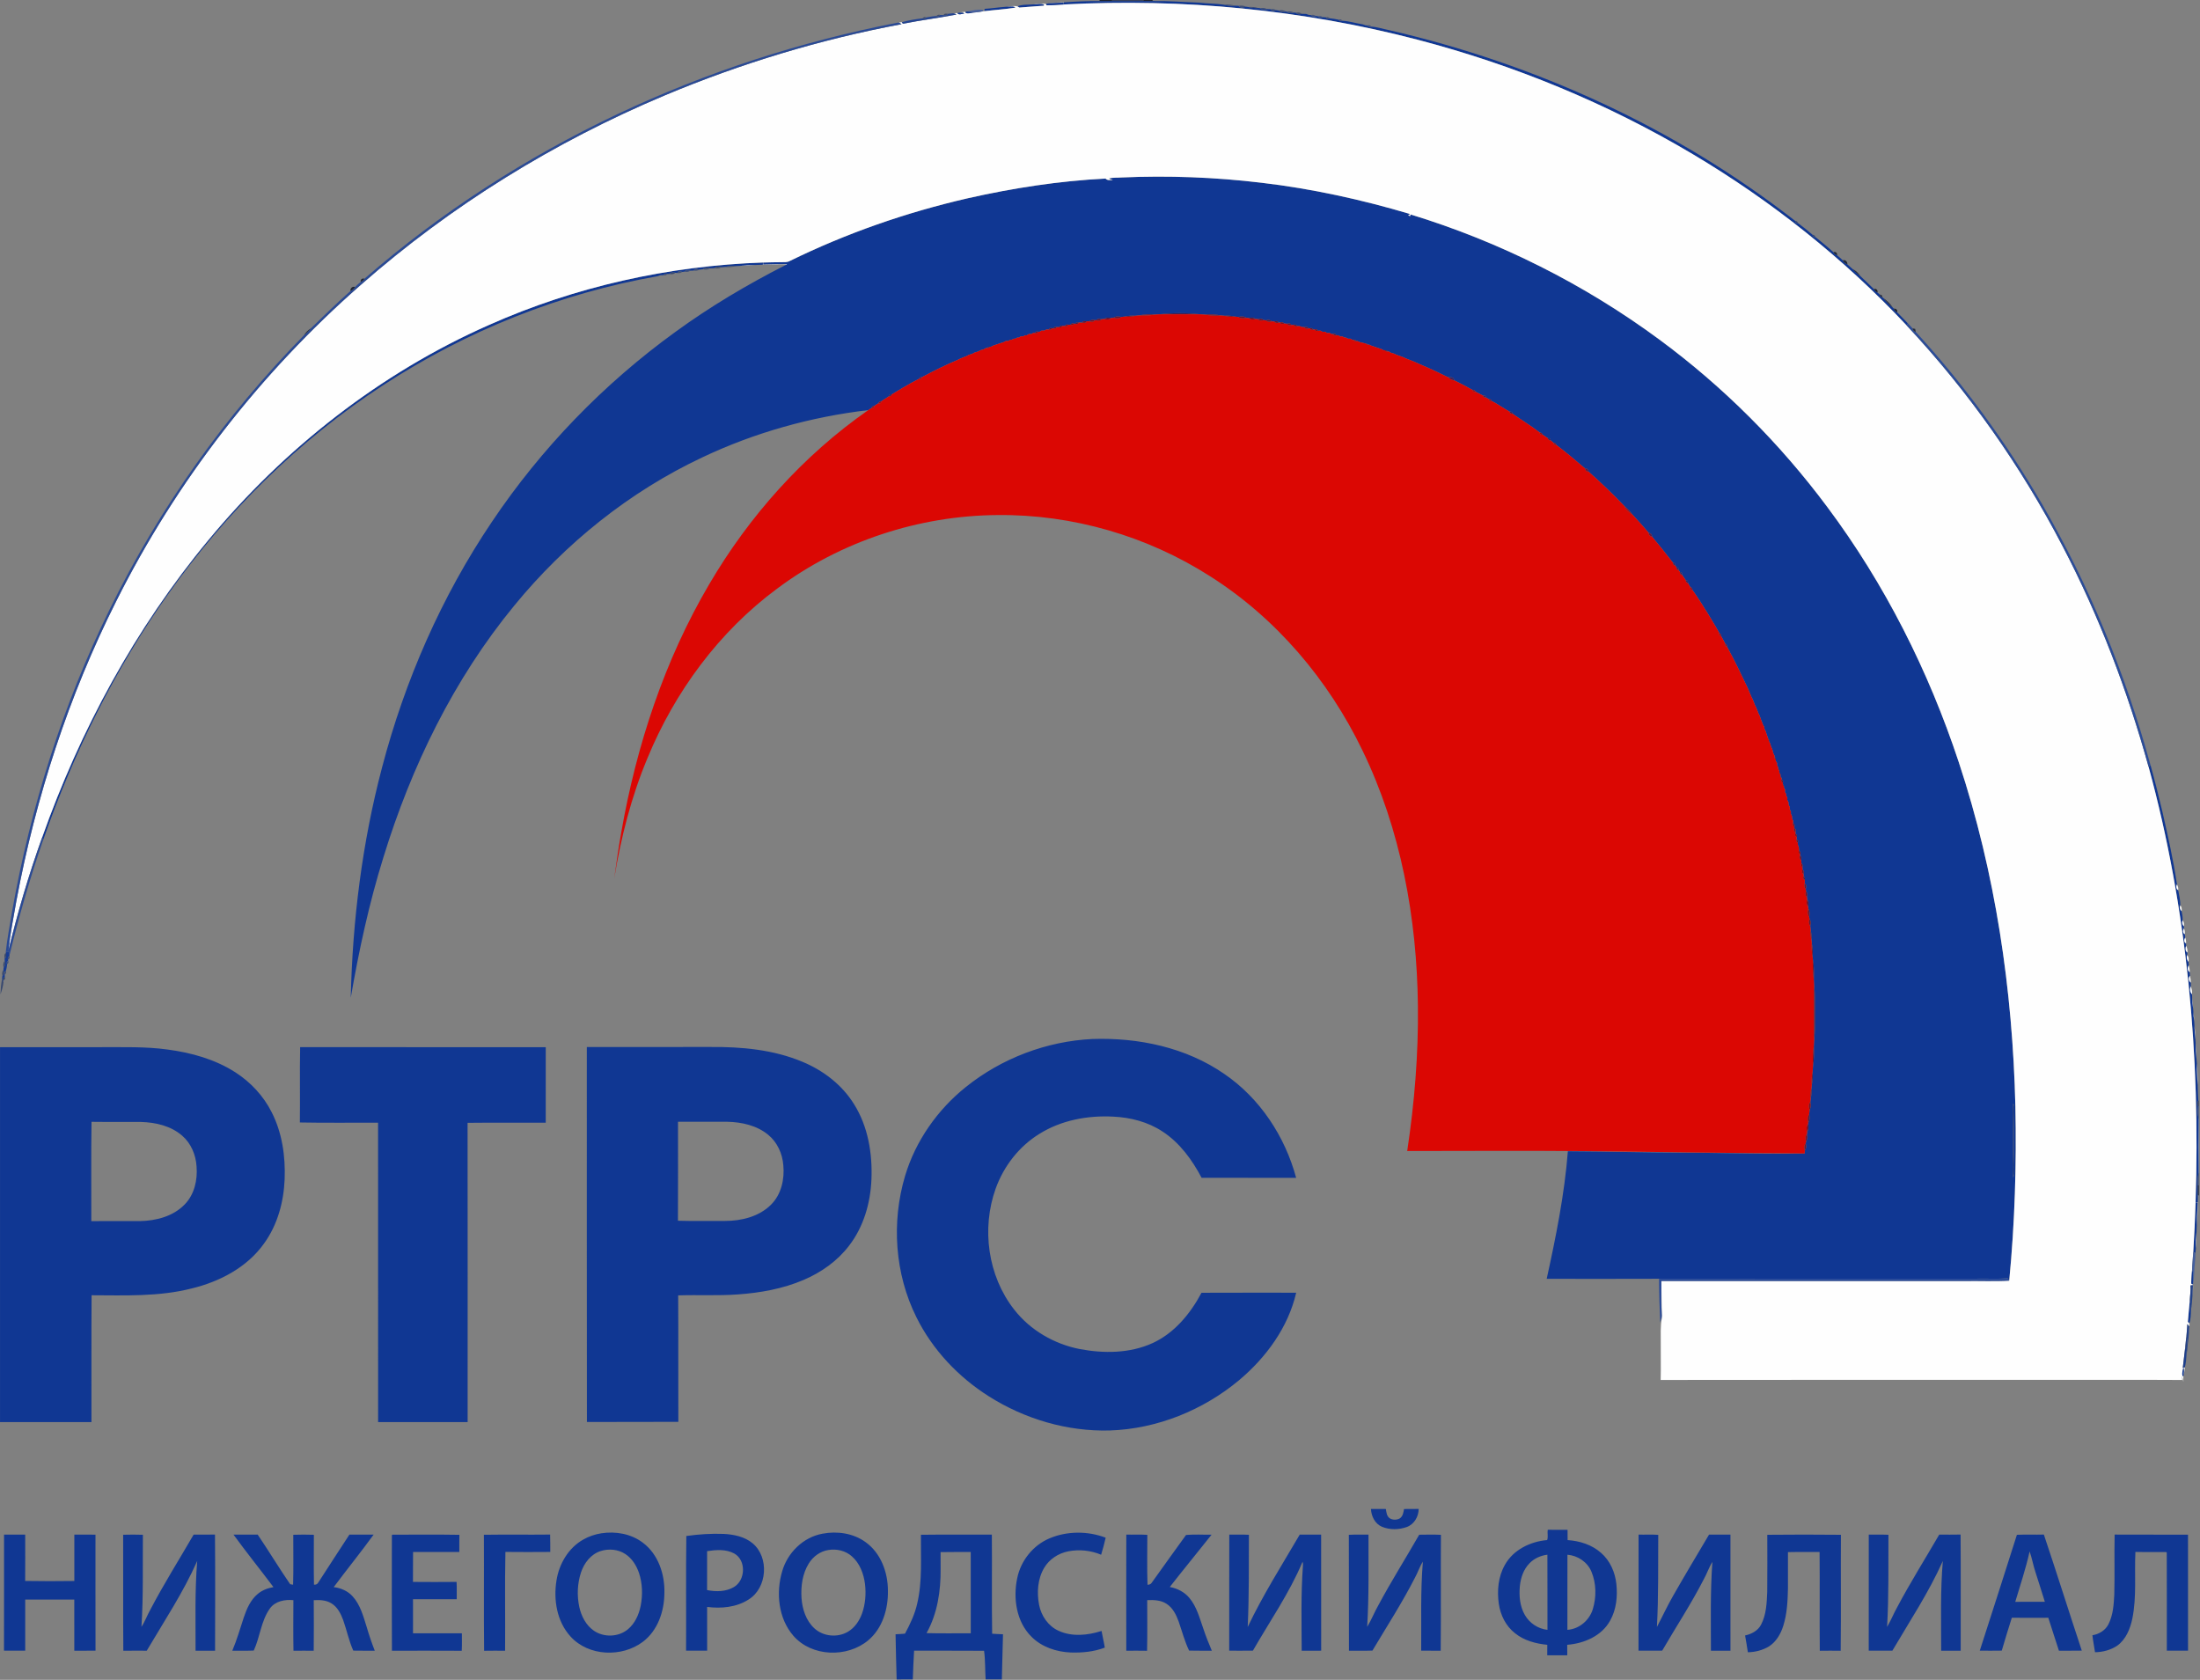 <?xml version="1.0" encoding="UTF-8"?> <svg xmlns="http://www.w3.org/2000/svg" width="1903" height="1453" viewBox="0 0 1903 1453" fill="none"><rect x="0" y="0" width="1903" height="1453" fill="#808080" stroke="none"/><g clip-path="url(#clip0_37_1860)"><path fill-rule="evenodd" clip-rule="evenodd" d="M950.689 0H962.309L961.688 0.908C958.349 0.895 955.018 1.064 951.699 0.96L950.689 0Z" fill="#1E232D"></path><path fill-rule="evenodd" clip-rule="evenodd" d="M962.308 0H988.549L989.618 0.882C980.308 1.038 970.998 0.973 961.688 0.908L962.308 0Z" fill="#374159"></path><path fill-rule="evenodd" clip-rule="evenodd" d="M988.549 0H996.619L997.628 0.934C994.948 0.986 992.278 0.999 989.618 0.882L988.549 0Z" fill="#20242F"></path><path fill-rule="evenodd" clip-rule="evenodd" d="M920.279 2.037C930.738 1.285 941.199 0.805 951.698 0.96C955.018 1.065 958.349 0.896 961.688 0.909C970.998 0.974 980.308 1.038 989.619 0.883C992.279 1 994.949 0.987 997.629 0.935C1010.8 0.688 1023.93 1.804 1037.09 2.271C1044.28 3.153 1051.56 2.945 1058.74 4.074C1061.85 4.904 1065.06 5.216 1068.28 4.917C1069.02 4.956 1070.5 4.995 1071.24 5.008C1072.8 7.226 1075.72 6.344 1077.91 5.786C1078.36 5.838 1079.27 5.981 1079.72 6.046C1082.53 6.785 1085.43 7.083 1088.35 6.915C1088.77 6.954 1089.61 7.044 1090.03 7.096C1091.66 8.718 1093.99 8.588 1096.03 7.862C1096.78 7.888 1098.29 7.94 1099.05 7.965C1099.97 9.924 1102.42 9.432 1104.05 8.783C1104.57 8.848 1105.59 9.003 1106.11 9.081C1107.73 10.651 1110.04 10.69 1112.07 9.885L1113.13 10.08C1114.71 11.688 1117.01 11.74 1119 10.832C1119.52 10.884 1120.55 11.001 1121.06 11.066C1122.25 12.636 1124.31 12.609 1126.01 11.935C1127.29 11.974 1128.59 12.026 1129.9 12.065C1130.47 12.285 1131.61 12.713 1132.19 12.921C1132.62 12.947 1133.5 12.999 1133.93 13.025C1134.86 14.516 1136.71 14.542 1138.16 13.803C1138.62 13.855 1139.54 13.985 1140 14.049C1140.95 15.515 1142.78 15.541 1144.24 14.828C1144.91 14.88 1146.24 14.97 1146.91 15.009C1147.7 16.267 1148.79 16.54 1150.19 15.827C1152.77 16.073 1155.34 16.514 1157.88 17.059C1158.71 18.136 1159.78 18.434 1161.1 17.967C1167.14 18.265 1172.96 20.172 1178.92 21.08C1179.49 21.288 1180.65 21.703 1181.23 21.91C1181.68 21.936 1182.58 21.975 1183.03 21.988C1183.72 23.182 1184.73 23.506 1186.07 23C1191.15 23.299 1196.02 24.972 1201 25.945C1328.17 55.197 1449.83 110.64 1552.84 191.061C1552.94 192.601 1553.76 193.251 1555.31 193.001C1559.6 196.201 1563.82 199.512 1567.86 203.031C1567.94 204.581 1568.77 205.251 1570.34 205.021C1575.63 209.281 1580.93 213.581 1585.96 218.181C1586.51 219.511 1587.69 220.36 1589.06 220.812C1590.78 222.15 1592.41 223.611 1593.96 225.17C1594.79 226.821 1596.28 227.92 1597.97 228.661C1599.61 230.031 1601.2 231.531 1602.81 232.971C1604.76 235.101 1606.94 237.001 1609.23 238.781C1613.11 242.581 1617.13 246.22 1620.95 250.07C1621.62 251.342 1622.67 252.311 1623.95 253.001C1624.64 253.591 1625.35 254.201 1626.08 254.821C1626.16 256.182 1626.9 256.921 1628.28 257.031C1628.52 257.252 1628.97 257.701 1629.2 257.921C1631.63 260.82 1634.3 263.521 1637.19 265.971C1637.43 266.221 1637.91 266.721 1638.17 266.971C1638.57 268.401 1639.59 269.512 1641 270.081C1644.19 273.171 1647.14 276.522 1650.28 279.682C1650 280.111 1649.44 280.971 1649.17 281.4C1594.92 223.501 1532.15 173.711 1463.97 133.185C1390.01 89.236 1309.69 56.196 1226.5 34.428C1126.78 8.316 1022.97 -1.608 920.069 3.866L920.279 2.037ZM880.048 5.475C884.478 3.659 889.359 4.23 894.018 3.763C897.019 3.866 900.248 2.699 903.088 3.996C903.049 4.23 902.969 4.697 902.939 4.93C895.859 5.371 888.798 6.02 881.739 6.526L880.048 5.475ZM851.689 7.654C858.158 7.265 864.558 6.201 871.029 5.786C873.329 5.851 875.878 4.852 877.999 6.162L878.188 6.616C869.349 8.056 860.348 8.549 851.458 9.652C851.508 8.99 851.589 8.316 851.689 7.654ZM970.129 153.5C1010.5 151.71 1051.02 153.253 1091.14 158.061C1134.72 163.172 1177.71 172.61 1219.74 185.111C1219.15 185.49 1218.57 185.87 1218 186.261L1219.74 186.921C1219.86 186.571 1220.1 185.861 1220.22 185.511C1297.33 209.09 1370.45 245.801 1435.34 293.691C1490.58 334.401 1539.61 383.461 1580.6 438.502C1630.37 505.093 1668.2 580.282 1694.3 659.143C1726.11 755.062 1740.92 856.083 1743.31 956.943C1744.37 1007.22 1742.84 1057.61 1737.99 1107.67C1737.65 1107.16 1737.02 1106.16 1736.68 1105.65C1727.83 1106.41 1718.96 1105.8 1710.1 1106C1618.4 1106.09 1526.72 1105.91 1435.04 1106.09C1402.66 1106.22 1370.27 1106.16 1337.89 1106.13C1345.89 1069.71 1353.29 1033.03 1356.21 995.794C1374.16 995.964 1392.13 996.064 1410.09 996.474C1437.77 997.064 1465.47 996.805 1493.17 997.424C1515.78 997.604 1538.43 998.225 1561.04 997.684C1561.09 996.994 1561.17 995.624 1561.2 994.934C1562.58 993.254 1562.55 991.044 1561.96 989.064C1562.05 988.544 1562.18 987.505 1562.26 986.985C1563.51 985.244 1563.5 983.064 1562.96 981.083C1563.02 980.544 1563.16 979.444 1563.23 978.904C1564.59 976.864 1564.49 974.404 1563.97 972.134L1564.19 970.904C1565.58 968.864 1565.61 966.375 1564.91 964.094C1565.03 962.705 1565.16 961.324 1565.32 959.955C1566.55 957.854 1566.5 955.404 1565.93 953.123C1566 952.403 1566.16 950.974 1566.24 950.254C1566.98 947.124 1567.18 943.894 1566.96 940.693C1567.02 940.084 1567.15 938.863 1567.21 938.253C1568.01 934.473 1568.24 930.625 1567.94 926.784C1568.01 925.254 1568.11 923.744 1568.22 922.243C1569.22 916.473 1569.21 910.614 1568.95 904.793C1569.01 902.954 1569.1 901.124 1569.22 899.303C1570.53 888.914 1569.93 878.404 1570.05 867.954C1569.97 862.864 1569.91 857.764 1569.19 852.714C1569.08 850.873 1569 849.034 1568.94 847.214C1569.26 841.404 1569.13 835.564 1568.14 829.824C1568.11 829.423 1568.03 828.603 1567.99 828.203C1568.2 824.054 1568.08 819.894 1567.18 815.844C1567.12 815.204 1567 813.913 1566.94 813.263C1567.16 810.384 1566.95 807.494 1566.21 804.714C1566.08 803.454 1565.96 802.193 1565.87 800.954C1566.55 798.954 1566.63 796.724 1565.24 795.023C1565.17 794.484 1565.02 793.414 1564.95 792.883C1565.51 790.593 1565.58 788.134 1564.23 786.113C1564.15 785.564 1564.01 784.484 1563.94 783.934C1564.53 781.944 1564.6 779.743 1563.22 778.083C1563.16 777.563 1563.03 776.524 1562.97 776.004C1563.53 774.284 1563.49 772.364 1562.22 770.993C1562.16 770.493 1562.05 769.483 1561.98 768.973C1562.51 767.263 1562.58 765.243 1561.09 764.014C1561.1 763.273 1561.11 761.784 1561.13 761.043C1561.46 759.783 1561.14 758.743 1560.17 757.923C1560.14 757.454 1560.08 756.524 1560.05 756.054C1560.48 754.604 1560.43 752.943 1559.17 751.943C1559.15 751.484 1559.09 750.543 1559.08 750.074C1559.53 748.753 1559.25 747.653 1558.25 746.774C1558.18 746.073 1558.07 744.693 1558 744.003C1558.35 742.673 1558.69 740.524 1556.95 740.093L1557.16 739.023C1557.59 737.693 1557.26 736.653 1556.15 735.914C1556.11 735.213 1556.04 733.813 1556 733.113C1555.8 732.533 1555.39 731.373 1555.19 730.802C1555.16 730.354 1555.13 729.464 1555.11 729.013C1555.63 727.504 1555.24 726.493 1553.95 726.003C1554.01 725.503 1554.13 724.503 1554.2 724.004C1554.56 722.643 1554.16 721.634 1553.01 720.963L1553.17 719.863C1553.49 718.544 1553.45 716.633 1551.96 716.103L1552.16 715.053C1552.62 713.653 1552.23 712.643 1550.97 712.023C1551 711.553 1551.05 710.604 1551.09 710.133C1550.83 709.574 1550.35 708.463 1550.09 707.913C1550.09 707.453 1550.07 706.523 1550.06 706.063C1549.82 705.513 1549.32 704.403 1549.08 703.844C1549.09 703.392 1549.13 702.503 1549.15 702.054C1548.87 701.513 1548.32 700.444 1548.05 699.913C1548.08 699.453 1548.15 698.533 1548.18 698.083C1547.9 697.552 1547.31 696.503 1547.03 695.972C1547.04 695.503 1547.08 694.553 1547.09 694.073C1546.82 693.534 1546.26 692.463 1545.98 691.924C1546 691.453 1546.07 690.503 1546.08 690.034C1545.81 689.533 1545.24 688.543 1544.95 688.044L1545.15 686.923C1544.86 686.443 1544.28 685.473 1543.98 684.993C1544.02 684.513 1544.07 683.542 1544.11 683.062C1543.82 682.533 1543.28 681.484 1543 680.953L1543.16 679.943C1542.89 679.443 1542.36 678.443 1542.08 677.944L1542.2 676.993C1542.6 675.604 1542.17 674.612 1540.93 674.043L1541.12 672.933C1540.85 672.433 1540.31 671.444 1540.03 670.943L1540.18 669.913C1539.9 669.424 1539.35 668.453 1539.06 667.963L1539.17 666.993C1538.89 666.463 1538.35 665.423 1538.06 664.903L1538.17 663.983C1537.91 663.433 1537.37 662.342 1537.12 661.794C1537.12 661.343 1537.14 660.443 1537.15 659.993C1536.86 659.503 1536.25 658.532 1535.95 658.052L1536.13 656.922C1536.03 656.513 1535.84 655.693 1535.74 655.283L1534.95 655.123L1535.11 653.953C1534.82 653.363 1534.24 652.203 1533.94 651.623L1533.72 650.823C1533.68 650.672 1533.59 650.373 1533.55 650.222C1533.42 649.693 1533.16 648.633 1533.03 648.092C1532.78 647.553 1532.28 646.453 1532.02 645.903C1531.71 644.943 1531.43 644.004 1531.16 643.063C1530.89 642.532 1530.33 641.473 1530.06 640.943L1530.18 639.963C1529.89 639.402 1529.32 638.273 1529.03 637.713L1528.74 636.833C1528.68 636.654 1528.57 636.303 1528.5 636.123C1528 634.743 1527.58 633.383 1527.13 632.022C1526.84 631.523 1526.26 630.523 1525.99 630.033L1526.17 628.953C1525.88 628.453 1525.31 627.463 1525.03 626.963C1524.6 625.872 1524.17 624.802 1523.77 623.742C1523.72 623.593 1523.6 623.303 1523.55 623.163C1523 621.793 1522.57 620.453 1522.11 619.102C1521.83 618.552 1521.29 617.473 1521.02 616.933C1520.41 615.303 1519.77 613.683 1519.16 612.073C1518.89 611.533 1518.35 610.452 1518.06 609.913C1517.44 608.273 1516.79 606.653 1516.17 605.033C1515.88 604.493 1515.34 603.404 1515.05 602.862C1513.93 600.142 1512.77 597.443 1511.6 594.763C1511.55 594.663 1511.46 594.442 1511.4 594.342C1505.83 582.583 1500.16 570.863 1493.91 559.462C1493.96 558.153 1493.43 557.233 1492.28 556.703C1491.22 554.532 1490.07 552.432 1488.86 550.363C1488.94 549.043 1488.38 548.142 1487.21 547.662C1484.93 543.222 1482.26 539.002 1479.71 534.723C1479.64 534.623 1479.52 534.413 1479.45 534.302C1478.51 532.763 1477.59 531.223 1476.67 529.703C1476.6 529.613 1476.47 529.412 1476.41 529.312C1475.99 528.662 1475.15 527.352 1474.73 526.702C1474.65 526.583 1474.51 526.362 1474.45 526.243C1473.49 524.742 1472.57 523.232 1471.65 521.732C1471.58 521.632 1471.45 521.442 1471.39 521.343C1470.96 520.683 1470.1 519.362 1469.67 518.702C1469.6 518.612 1469.48 518.422 1469.41 518.332C1468.99 517.672 1468.12 516.372 1467.68 515.712C1467.62 515.622 1467.49 515.432 1467.42 515.332C1466.99 514.682 1466.11 513.372 1465.67 512.722C1465.6 512.622 1465.44 512.403 1465.37 512.302C1465.02 511.792 1464.28 510.792 1463.93 510.292C1463.93 508.963 1463.32 508.133 1462.09 507.803C1461.79 507.292 1461.16 506.263 1460.85 505.742C1460.76 505.592 1460.58 505.283 1460.49 505.123L1460.07 504.372C1460.32 502.753 1459.67 501.882 1458.12 501.762C1457 500.282 1455.95 498.763 1454.96 497.222C1455.29 495.673 1454.68 494.852 1453.13 494.752C1452.86 494.373 1452.32 493.613 1452.04 493.233C1452.29 491.702 1451.66 490.882 1450.14 490.763C1449.88 490.372 1449.35 489.593 1449.07 489.192C1449.28 487.693 1448.65 486.883 1447.13 486.741C1441.2 479.113 1435.18 471.553 1428.98 464.132C1429.1 462.383 1427.85 461.083 1426.17 460.913C1421.63 455.542 1416.88 450.333 1412.14 445.143C1410.04 442.412 1407.62 439.942 1405.02 437.693C1395.17 427.323 1384.81 417.452 1374.12 407.952C1374.03 406.212 1372.72 404.912 1370.96 405.112C1362.91 398.202 1354.83 391.302 1346.32 384.962C1345.91 383.742 1345.06 383.111 1343.81 383.072C1342.96 382.342 1342.15 381.612 1341.34 380.892C1341.13 379.403 1340.3 378.772 1338.85 379.012C1338.33 378.662 1337.31 377.972 1336.77 377.622C1336.68 377.552 1336.48 377.413 1336.37 377.341C1335.85 376.992 1334.79 376.283 1334.27 375.933C1333.87 374.733 1333.04 374.111 1331.81 374.052C1329.83 372.532 1327.82 371.072 1325.79 369.651C1325.7 369.581 1325.49 369.441 1325.39 369.372C1324.74 368.933 1323.41 368.031 1322.76 367.581C1322.66 367.521 1322.48 367.392 1322.38 367.332C1321.75 366.892 1320.47 366.032 1319.85 365.592C1319.73 365.522 1319.51 365.372 1319.41 365.302C1318.76 364.871 1317.49 364.002 1316.84 363.571C1316.72 363.501 1316.51 363.352 1316.4 363.282C1315.75 362.852 1314.46 362.002 1313.81 361.572C1313.71 361.502 1313.5 361.362 1313.4 361.292C1312.75 360.862 1311.45 360.002 1310.8 359.572C1310.71 359.502 1310.51 359.372 1310.42 359.302C1309.9 358.942 1308.87 358.211 1308.37 357.842C1308.09 356.332 1307.22 355.752 1305.76 356.071C1304.41 355.291 1303.03 354.472 1301.74 353.652C1301.63 353.582 1301.41 353.452 1301.3 353.382C1298.78 351.842 1296.28 350.282 1293.79 348.721C1293.67 348.652 1293.43 348.512 1293.31 348.442C1292.32 347.901 1291.33 347.382 1290.36 346.881C1289.87 345.673 1288.99 345.112 1287.69 345.191C1286.93 344.722 1286.19 344.263 1285.46 343.802C1285.16 342.322 1284.27 341.762 1282.81 342.152C1280.65 341.062 1278.53 339.912 1276.38 338.852C1275.87 337.652 1274.97 337.102 1273.67 337.222C1268.45 334.411 1263.28 331.512 1257.92 329.011C1257.79 326.492 1255.03 325.842 1253.01 326.432C1252.49 326.201 1251.45 325.751 1250.93 325.532C1250.8 325.462 1250.53 325.332 1250.39 325.271C1241.37 320.682 1232.05 316.702 1222.78 312.661C1222.66 312.612 1222.42 312.512 1222.3 312.461C1220.24 311.622 1218.19 310.832 1216.13 310.051C1215.51 309.762 1214.28 309.201 1213.66 308.921L1212.88 308.632C1212.72 308.571 1212.41 308.461 1212.26 308.401C1210.87 307.912 1209.55 307.441 1208.2 306.991C1207.65 306.721 1206.55 306.201 1206 305.941C1205.02 305.651 1204.07 305.371 1203.12 305.092C1202.63 304.801 1201.64 304.211 1201.15 303.911L1199.98 304.081L1199.8 303.302C1199.39 303.202 1198.57 302.992 1198.16 302.892L1197.02 303.041C1196.46 302.752 1195.32 302.172 1194.76 301.881L1193.93 301.612C1193.74 301.541 1193.35 301.412 1193.16 301.342C1192.63 301.161 1191.57 300.812 1191.04 300.632C1190.82 300.552 1190.39 300.401 1190.17 300.331C1189.63 300.152 1188.55 299.792 1188.01 299.611C1187.81 299.551 1187.42 299.411 1187.22 299.341L1186.39 299.061C1185.79 298.791 1184.59 298.252 1183.99 297.991L1183.02 298.132L1182.78 297.351C1182.33 297.281 1181.43 297.122 1180.98 297.052C1180.44 296.922 1179.37 296.672 1178.83 296.542C1178.7 296.512 1178.44 296.451 1178.31 296.411C1177.8 296.292 1176.77 296.041 1176.26 295.922C1175.7 295.672 1174.59 295.192 1174.04 294.952L1172.96 295.092L1172.81 294.302C1172.4 294.211 1171.58 294.011 1171.17 293.911L1170.02 294.102C1169.53 293.801 1168.55 293.212 1168.07 292.921C1167.59 292.932 1166.63 292.971 1166.16 292.981C1165.62 292.722 1164.56 292.181 1164.03 291.921L1163.13 292.042C1162.6 291.762 1161.54 291.222 1161 290.942C1160.5 290.981 1159.49 291.072 1158.98 291.112L1158.84 290.312C1158.43 290.212 1157.6 290.012 1157.19 289.912L1156.09 290.101C1155.41 288.872 1154.4 288.472 1153.06 288.901L1152.14 289.022C1151.61 288.761 1150.53 288.232 1149.99 287.961C1149.52 287.982 1148.58 288.031 1148.12 288.052C1147.59 287.761 1146.54 287.181 1146.01 286.901C1145.54 286.932 1144.59 287.002 1144.11 287.041C1143.58 286.761 1142.51 286.221 1141.98 285.952C1141.51 285.992 1140.58 286.081 1140.11 286.121C1139.46 284.862 1138.46 284.461 1137.1 284.922L1136.09 285.072C1135.41 283.851 1134.4 283.462 1133.05 283.921L1132.03 284.061C1131.23 282.601 1129.5 282.492 1128.1 282.972C1127.66 282.951 1126.76 282.902 1126.32 282.881C1125.74 282.672 1124.59 282.262 1124.01 282.052C1123.53 282.052 1122.57 282.052 1122.09 282.052C1121.37 280.852 1120.34 280.481 1119 280.921C1118.5 280.991 1117.48 281.122 1116.98 281.182C1116.66 279.362 1114.4 279.712 1113.13 280.031C1112.62 279.982 1111.6 279.882 1111.09 279.831C1110.03 278.862 1108.53 278.402 1107.17 278.892L1106 279.122C1105.54 277.331 1103.33 277.712 1102.04 278.102C1101.54 278.062 1100.56 277.981 1100.07 277.931C1098.74 276.552 1096.78 276.501 1095.09 277.071C1094.57 277.022 1093.55 276.932 1093.04 276.882C1091.72 275.491 1089.76 275.522 1088.1 276.112C1087.58 276.051 1086.54 275.951 1086.01 275.892C1084.31 274.512 1082.09 274.471 1080.11 275.132C1079.57 275.072 1078.48 274.942 1077.94 274.881C1075.94 273.402 1073.43 273.481 1071.17 274.161C1070.46 274.091 1069.03 273.932 1068.32 273.862C1065.21 273.091 1062.01 272.862 1058.83 273.101C1058.18 273.042 1056.89 272.921 1056.24 272.862C1051.48 271.912 1046.63 271.852 1041.81 272.101C1040.63 272.021 1039.46 271.952 1038.3 271.872C1026.55 270.572 1014.57 270.581 1002.82 271.852C1001.62 271.931 1000.43 272.012 999.25 272.091C994.429 271.872 989.579 271.901 984.839 272.842C984.21 272.902 982.949 273.031 982.32 273.091C979.12 272.872 975.909 273.072 972.799 273.842C972.089 273.921 970.649 274.081 969.939 274.161C967.66 273.481 965.18 273.411 963.209 274.881C962.67 274.951 961.569 275.072 961.02 275.132C959.039 274.461 956.879 274.592 955.199 275.881C954.679 275.941 953.619 276.062 953.099 276.132C951.359 275.512 949.319 275.501 948.069 277.022L946.94 276.902C945.23 276.531 943.399 276.701 942.1 277.941C941.559 277.922 940.479 277.901 939.939 277.891C938.619 277.722 936.619 277.461 936.159 279.092C935.4 279.071 933.89 279.031 933.129 279.001C931.76 278.512 930.719 278.872 930.019 280.082L929.169 279.961C927.829 279.491 926.759 279.801 925.95 280.901C925.48 280.901 924.548 280.912 924.079 280.921C922.739 280.481 921.719 280.821 920.999 281.952C920.519 281.942 919.569 281.912 919.089 281.902C917.729 281.481 916.709 281.862 916.009 283.021C915.539 282.991 914.58 282.932 914.099 282.902C912.719 282.462 911.709 282.862 911.08 284.081L910.069 283.921C908.71 283.471 907.69 283.851 907.03 285.062C906.569 285.051 905.669 285.032 905.219 285.022C904.66 285.261 903.539 285.752 902.978 286.001C902.509 285.981 901.579 285.941 901.109 285.922C900.589 286.202 899.54 286.761 899.019 287.041L898.1 286.911C896.699 286.442 895.7 286.841 895.099 288.102L893.989 287.901C893.49 288.171 892.469 288.702 891.959 288.971C891.489 288.952 890.549 288.922 890.079 288.901C889.559 289.192 888.518 289.761 888 290.052L887.108 289.942C886.558 290.192 885.469 290.702 884.919 290.951C884.46 290.942 883.538 290.921 883.088 290.902C882.589 291.201 881.608 291.792 881.119 292.082L880.109 291.942C879.579 292.201 878.518 292.741 877.989 293.011L877.049 292.911C876.519 293.182 875.459 293.722 874.929 293.981L873.999 293.852C873.499 294.132 872.499 294.692 871.999 294.971C871.539 294.952 870.599 294.922 870.14 294.901C869.599 295.181 868.528 295.742 867.989 296.022C865.009 296.901 862.079 297.942 859.139 298.942C858.609 299.212 857.539 299.751 856.999 300.021L855.939 299.891C855.54 300.002 854.729 300.222 854.319 300.331L854.179 301.111L853.019 300.932C852.518 301.221 851.529 301.811 851.029 302.102C850.05 302.372 849.088 302.652 848.129 302.941C847.589 303.221 846.519 303.782 845.979 304.062C845.009 304.342 844.059 304.621 843.11 304.912C842.579 305.202 841.509 305.772 840.969 306.061C840.009 306.342 839.058 306.632 838.109 306.921C837.578 307.201 836.509 307.762 835.979 308.042C834.339 308.662 832.708 309.301 831.099 309.942C830.559 310.222 829.479 310.762 828.939 311.042C818.198 315.562 807.749 320.742 797.479 326.222C796.179 326.112 795.268 326.641 794.748 327.802C792.409 328.941 790.118 330.162 787.848 331.421C787.738 331.491 787.498 331.632 787.379 331.691C785.228 332.982 783.049 334.212 780.868 335.441C780.749 335.511 780.509 335.651 780.388 335.721C778.859 336.641 777.338 337.552 775.819 338.452C775.718 338.512 775.519 338.642 775.419 338.701C774.058 339.512 772.739 340.342 771.378 341.122C769.868 340.731 768.999 341.302 768.759 342.832C768.228 343.192 767.179 343.921 766.648 344.292C766.478 344.401 766.139 344.612 765.979 344.722L765.159 345.212C764.989 345.312 764.658 345.531 764.488 345.632C763.949 346.002 762.868 346.731 762.339 347.092C761.088 347.172 760.198 347.782 759.669 348.922L758.939 349.351C758.779 349.442 758.469 349.632 758.308 349.731C757.818 350.062 756.828 350.721 756.338 351.052C755.068 351.112 754.239 351.732 753.868 352.912C753.328 353.252 752.269 353.942 751.738 354.282C751.649 354.342 751.459 354.461 751.368 354.522L751.039 354.732C701.458 360.543 652.758 374.172 607.629 395.552C544.528 425.232 488.927 469.962 444.827 523.833C392.458 587.493 355.816 662.943 331.677 741.454C319.277 781.234 310.487 822.024 303.396 863.053C304.946 795.934 313.317 728.823 330.466 663.863C350.227 588.523 381.867 516.122 425.427 451.463C468.087 387.872 522.158 332.001 584.177 287.111C614.218 265.201 646.288 246.201 679.398 229.331C679.869 229.051 680.349 228.771 680.838 228.502C673.918 228.371 666.998 228.581 660.089 228.802L660.108 227.082C665.418 226.961 670.738 226.761 676.048 226.781C678.378 226.702 680.878 227.001 683.008 225.812C732.028 201.761 783.939 183.702 837.138 171.481C876.309 162.651 916.179 156.471 956.289 154.447C957.909 156.292 960.499 155.705 962.659 155.64C961.67 155.121 959.869 155.381 959.419 154.304C962.889 153.435 966.568 153.811 970.129 153.5ZM1741.26 954.614C1740.53 965.724 1741.37 976.874 1741.28 988.004C1741.44 998.123 1740.31 1008.28 1741.27 1018.39C1743.4 1015.42 1741.98 1011.38 1742.41 1007.96C1741.57 992.304 1741.92 976.634 1742.41 960.974C1742.11 958.903 1743.07 956.114 1741.26 954.614ZM423.197 280.982C497.657 247.841 578.627 229.871 660.027 227.06L659.878 228.952C657.608 228.991 655.357 229.071 653.108 229.211C649.018 229.301 644.937 229.46 640.878 229.921C639.657 229.981 638.457 230.052 637.257 230.121C633.737 229.861 630.217 230.161 626.788 230.942C626.087 231.01 624.698 231.141 623.997 231.201C622.037 230.591 619.467 230.031 618.078 231.991C616.728 232.01 615.377 232.051 614.037 232.131C612.007 231.401 609.697 231.311 608.057 232.901C607.318 232.981 605.838 233.142 605.097 233.212C603.468 232.552 601.017 232.071 600.087 234.041C599.337 234.071 597.827 234.121 597.067 234.141C595.367 233.401 593.268 233.321 592.057 234.941C591.567 234.99 590.598 235.101 590.108 235.151C588.777 234.671 586.428 234.211 586.027 236.111C585.538 236.071 584.557 235.99 584.068 235.951C582.338 235.37 580.327 235.472 579.097 236.982C578.617 237.001 577.657 237.052 577.177 237.071C575.777 236.451 574.697 236.761 573.938 238.011C573.257 238.031 571.877 238.071 571.197 238.091C570.617 238.292 569.466 238.691 568.897 238.891C484.407 253.761 403.156 286.321 331.377 333.221C258.406 380.762 195.476 443.072 145.266 514.102C99.196 579.092 63.635 651.203 37.405 726.333C37.135 725.943 36.575 725.153 36.295 724.763C69.245 631.623 116.996 543.292 180.226 467.173C245.806 387.902 328.896 322.582 423.197 280.982ZM1858.54 663.303C1858.93 662.883 1859.74 662.063 1860.15 661.643C1863.91 675.143 1867.33 688.732 1870.54 702.372C1875.25 723.143 1879.99 743.962 1883.08 765.033C1882.06 766.732 1882.43 768.883 1884.14 769.993C1884.81 774.343 1886.14 778.663 1885.91 783.114C1885.21 784.893 1885.64 786.833 1887.08 788.143C1887.56 790.773 1888.22 793.433 1887.91 796.134C1887.23 797.924 1887.61 799.923 1889.1 801.213C1889.09 801.663 1889.06 802.554 1889.05 803.004C1888.23 804.633 1887.83 807.073 1889.88 808.013C1889.96 808.744 1890.12 810.213 1890.22 810.944C1889.15 812.543 1888.93 814.983 1890.93 815.983C1890.93 816.504 1890.93 817.564 1890.93 818.093C1890.31 820.053 1890.14 822.624 1892.11 823.924C1892.04 824.473 1891.9 825.563 1891.84 826.103C1891.16 828.154 1891.69 830.303 1893.02 831.973C1893.1 832.743 1893.21 834.264 1893.28 835.033C1891.88 836.783 1892.17 839.643 1894.12 840.903C1894.15 841.673 1894.21 843.203 1894.24 843.973C1892.91 845.783 1893.11 848.643 1895.07 849.953C1895.07 850.723 1895.07 852.273 1895.05 853.043C1894.11 855.323 1894.21 858.204 1896.12 859.992C1896.14 860.753 1896.2 862.283 1896.21 863.044C1896.31 866.083 1896.61 869.113 1897.03 872.133C1897.08 872.834 1897.21 874.253 1897.26 874.953C1897.36 877.703 1897.6 880.454 1897.96 883.193C1898.01 884.474 1898.09 885.763 1898.21 887.073C1898.38 891.103 1898.61 895.134 1899.02 899.154C1899.06 899.894 1899.17 901.383 1899.22 902.134C1899.43 906.783 1899.59 911.453 1900.01 916.114C1900.06 917.364 1900.17 918.634 1900.31 919.913C1900.58 925.993 1900.44 932.094 1901 938.164C1901.09 942.713 1901.29 947.264 1901.57 951.814C1900.67 953.354 1900.59 955.234 1901.32 956.884C1900.81 960.524 1900.88 964.244 1901.94 967.804C1901.86 983.283 1901.84 998.764 1901.94 1014.24C1900.88 1017.83 1900.92 1021.58 1901.13 1025.28C1901.16 1027.94 1901.05 1030.61 1901.14 1033.29C1901.11 1035.46 1901.05 1037.64 1901.05 1039.84L1899.17 1039.98C1903.41 913.404 1892.04 785.673 1858.54 663.303ZM835.388 940.264C866.368 915.373 905.388 900.563 945.089 898.683C984.838 897.364 1026.01 906.013 1059.06 928.934C1089.87 949.973 1111.53 982.964 1121.17 1018.78C1093.91 1018.73 1066.65 1018.79 1039.4 1018.75C1031.18 1003.2 1020.45 988.384 1005.52 978.674C992.969 970.384 977.949 966.544 963.049 965.843C940.908 964.654 917.958 968.893 898.989 980.804C881.478 991.594 868.239 1008.71 861.288 1027.99C848.848 1062.56 854.418 1103.66 877.258 1132.72C891.138 1150.57 911.859 1162.53 933.959 1166.88C954.778 1170.8 977.259 1170.69 996.849 1161.78C1015.86 1153.14 1029.67 1136.26 1039.31 1118.19C1066.61 1118.04 1093.91 1118.17 1121.21 1118.13C1114.26 1148.13 1095.2 1174.15 1071.9 1193.74C1040.65 1219.81 1000.82 1235.93 960.038 1237.31C923.218 1238.32 886.409 1227.43 855.368 1207.78C828.918 1191.06 806.598 1167.45 792.677 1139.32C773.988 1101.81 770.978 1057.13 782.898 1017.1C791.938 986.874 810.847 959.963 835.388 940.264ZM0.015 905.763C29.035 905.733 58.055 905.763 87.085 905.754C106.415 905.844 125.846 905.143 145.045 907.814C165.536 910.524 186.046 916.234 203.556 927.503C216.816 935.994 227.916 947.934 235.006 962.023C244.086 979.813 246.976 1000.17 246.216 1019.96C245.436 1039.57 240.076 1059.41 228.486 1075.45C213.777 1096.22 189.996 1108.63 165.715 1114.48C137.466 1121.69 108.106 1120.42 79.226 1120.35C78.945 1156.91 79.195 1193.49 79.095 1230.05C52.735 1230.08 26.375 1230.07 0.015 1230.07C-0.005 1121.96 -0.005 1013.86 0.015 905.763ZM79.165 970.333C78.705 998.954 79.076 1027.59 78.975 1056.22C92.995 1056.22 107.015 1056.28 121.036 1056.2C135.015 1055.94 149.906 1052.09 159.845 1041.7C168.176 1033.13 170.975 1020.59 170.026 1008.97C169.426 998.954 165.275 988.945 157.585 982.324C147.876 973.844 134.645 970.804 122.056 970.454C107.755 970.295 93.456 970.543 79.165 970.333ZM259.387 970.894C259.666 949.164 259.196 927.424 259.627 905.704C330.436 905.833 401.256 905.704 472.077 905.763C472.086 927.543 472.097 949.313 472.067 971.093C449.526 971.174 426.987 970.944 404.456 971.203C404.596 1057.49 404.496 1143.77 404.507 1230.06C378.687 1230.06 352.877 1230.06 327.066 1230.06C327.017 1143.73 327.076 1057.42 327.036 971.084C304.487 970.974 281.927 971.354 259.387 970.894ZM507.606 905.623C543.127 905.564 578.638 905.613 614.158 905.593C641.337 905.353 669.188 907.853 694.458 918.544C712.407 926.053 728.578 938.523 738.838 955.214C750.868 974.434 754.717 997.694 753.799 1020.07C752.969 1040.48 747.068 1061.14 734.448 1077.46C724.359 1090.73 710.328 1100.61 695.078 1107.11C677.057 1114.78 657.538 1118.28 638.077 1119.63C620.958 1120.87 603.767 1119.88 586.627 1120.45C586.857 1156.91 586.597 1193.37 586.757 1229.83C560.407 1230.02 534.047 1229.81 507.687 1229.95C507.507 1121.84 507.657 1013.73 507.606 905.623ZM586.477 970.284C586.487 998.824 586.587 1027.36 586.428 1055.89C599.977 1056.32 613.538 1055.97 627.098 1056.07C641.358 1056.05 656.608 1052.37 666.948 1041.98C675.808 1033.18 678.738 1020 677.568 1007.89C676.808 997.885 672.368 987.983 664.497 981.564C654.667 973.424 641.568 970.554 629.077 970.284C614.878 970.233 600.677 970.223 586.477 970.284ZM1899.18 1040.03L1900.93 1040.06C1900.71 1046.71 1900.4 1053.35 1900.23 1060.01C1900.11 1061.94 1900.05 1063.89 1900 1065.85C1899.5 1070.46 1899.3 1075.1 1899.41 1079.75C1899.23 1081.11 1899.11 1082.48 1899.04 1083.88L1897.18 1082.92C1898.06 1068.63 1898.73 1054.33 1899.18 1040.03ZM1894.21 1124.51C1894.59 1127.41 1894.98 1130.31 1895.18 1133.25C1895.02 1137.08 1895.07 1141.02 1893.74 1144.69L1892.49 1143.33C1892.98 1137.05 1893.63 1130.78 1894.21 1124.51ZM1185.88 1305.2C1190.16 1305.18 1194.45 1305.18 1198.75 1305.2C1199.23 1307.99 1199.47 1311.32 1201.97 1313.15C1204.47 1314.83 1207.99 1314.83 1210.64 1313.45C1213.48 1311.74 1213.97 1308.19 1214.5 1305.24C1218.71 1305.16 1222.94 1305.21 1227.16 1305.16C1227.12 1311.74 1223.29 1318.42 1216.95 1320.77C1210.1 1323.25 1202.16 1323.39 1195.39 1320.59C1189.35 1318.03 1186.17 1311.47 1185.88 1305.2ZM1338.84 1323.17C1344.53 1323.28 1350.23 1323.21 1355.93 1323.21C1355.95 1326.17 1355.96 1329.14 1355.99 1332.12C1366.4 1332.8 1376.97 1336.1 1384.9 1343.15C1392.7 1349.89 1397.06 1359.91 1398.15 1370.04C1399.29 1380.76 1398.17 1392.16 1392.8 1401.71C1385.51 1415.06 1370.22 1421.55 1355.64 1422.69C1355.65 1425.7 1355.65 1428.73 1355.69 1431.77C1349.91 1431.82 1344.13 1431.82 1338.36 1431.77C1338.38 1428.74 1338.38 1425.71 1338.4 1422.69C1328.5 1421.72 1318.38 1419.05 1310.51 1412.69C1302.58 1406.53 1297.83 1396.97 1296.46 1387.14C1294.86 1375.81 1295.96 1363.67 1301.71 1353.58C1308.99 1340.49 1323.75 1333.33 1338.27 1332.1C1339.32 1329.41 1338.28 1326.08 1338.84 1323.17ZM1323.15 1352.04C1317.87 1357.32 1315.36 1364.76 1314.67 1372.07C1313.88 1380.53 1314.7 1389.51 1319.05 1396.98C1323.08 1403.99 1330.5 1408.9 1338.56 1409.74C1338.49 1388.07 1338.6 1366.42 1338.5 1344.75C1332.78 1345.47 1327.21 1347.88 1323.15 1352.04ZM1355.83 1344.78C1355.78 1366.43 1355.84 1388.07 1355.8 1409.74C1365.96 1409.08 1374.83 1401.53 1377.77 1391.89C1380.97 1381.4 1380.84 1369.62 1376.61 1359.45C1373.15 1351.09 1364.75 1345.47 1355.83 1344.78ZM520.137 1326.24C532.468 1324.34 545.828 1326.63 555.917 1334.26C569.377 1344.24 575.177 1361.7 574.697 1377.97C574.607 1393.67 568.997 1410.32 556.108 1420.07C537.977 1433.75 509.167 1432.74 493.567 1415.58C481.697 1402.64 478.597 1383.74 481.387 1366.87C483.666 1352.55 491.787 1338.73 504.667 1331.58C509.437 1328.87 514.718 1327.09 520.137 1326.24ZM519.467 1341.63C511.106 1344.33 505.317 1351.91 502.597 1359.99C499.396 1369.61 498.986 1380.12 501.097 1390.01C502.857 1397.9 506.816 1405.71 513.597 1410.42C522.307 1416.51 535.086 1416.08 543.237 1409.19C549.277 1404.13 552.638 1396.58 554.178 1389C556.027 1379.61 555.768 1369.68 552.738 1360.57C550.547 1354.1 546.697 1347.97 540.917 1344.18C534.668 1340.04 526.528 1339.35 519.467 1341.63ZM711.477 1326.58C724.068 1324.16 737.908 1326.13 748.477 1333.7C761.898 1343.13 768.078 1360.03 768.048 1375.99C768.298 1391.7 763.379 1408.52 750.938 1418.87C732.697 1434.06 702.078 1433.15 686.237 1414.84C673.217 1399.77 671.078 1377.65 676.598 1359.05C681.238 1342.97 694.817 1329.58 711.477 1326.58ZM716.608 1340.68C709.498 1341.76 703.248 1346.35 699.538 1352.44C694.097 1361.23 692.678 1371.93 693.298 1382.09C693.948 1391.76 697.168 1401.85 704.528 1408.52C712.208 1415.57 724.518 1416.66 733.448 1411.39C739.367 1407.9 743.398 1401.91 745.688 1395.55C748.558 1387.43 749.248 1378.62 748.227 1370.1C747.088 1361.23 743.738 1352.17 736.859 1346.16C731.418 1341.3 723.728 1339.5 716.608 1340.68ZM907.798 1330.62C923.059 1324.16 940.969 1324.15 956.409 1330.05C955.249 1334.99 954.009 1339.93 952.478 1344.78C943.558 1341.03 933.509 1339.99 924.029 1341.84C915.528 1343.51 907.649 1348.6 903.209 1356.12C897.558 1365.63 896.768 1377.36 898.798 1388.06C900.618 1397.58 906.679 1406.49 915.658 1410.55C927.338 1415.94 940.919 1414.52 952.849 1410.7C953.679 1415.52 954.899 1420.27 955.648 1425.12C946.289 1428.69 936.119 1429.67 926.159 1429.34C913.838 1428.82 901.219 1424.68 892.338 1415.83C879.148 1402.87 876.198 1382.55 879.889 1365.07C882.958 1349.97 893.559 1336.63 907.798 1330.62ZM3.495 1327.39C9.595 1327.38 15.695 1327.4 21.795 1327.38C21.805 1340.73 21.865 1354.1 21.765 1367.45C35.935 1367.71 50.125 1367.67 64.305 1367.48C64.245 1354.1 64.245 1340.74 64.305 1327.38C70.395 1327.43 76.495 1327.38 82.586 1327.41C82.605 1360.85 82.536 1394.29 82.625 1427.74C76.505 1427.85 70.385 1427.75 64.275 1427.8C64.256 1413.05 64.275 1398.29 64.265 1383.55C50.115 1383.52 35.965 1383.49 21.816 1383.57C21.805 1398.3 21.816 1413.04 21.816 1427.77C15.695 1427.76 9.575 1427.83 3.455 1427.73C3.545 1394.29 3.465 1360.85 3.495 1327.39ZM106.525 1327.49C112.206 1327.34 117.906 1327.32 123.596 1327.51C123.356 1354.04 124.076 1380.61 122.356 1407.13C125.505 1402.41 127.375 1396.94 130.196 1392.02C141.735 1369.97 155.036 1348.91 167.496 1327.39C173.655 1327.36 179.805 1327.46 185.955 1327.32C186.256 1360.81 186.095 1394.31 186.036 1427.8C180.415 1427.77 174.795 1427.75 169.165 1427.81C169.255 1401.93 168.456 1376 170.586 1350.18C158.545 1377.39 142.015 1402.23 126.936 1427.79C120.175 1427.78 113.425 1427.73 106.666 1427.83C106.406 1394.38 106.696 1360.93 106.525 1327.49ZM201.976 1327.38C208.946 1327.39 215.916 1327.45 222.896 1327.35C232.476 1341.52 241.326 1356.21 251.007 1370.3C251.646 1370.4 252.906 1370.6 253.536 1370.69C253.957 1356.31 253.657 1341.91 253.687 1327.52C259.616 1327.31 265.566 1327.33 271.496 1327.52C271.486 1341.89 271.305 1356.27 271.585 1370.65C273.226 1370.84 274.435 1370.29 275.225 1368.98C284.266 1355.13 293.117 1341.15 302.246 1327.36C309.227 1327.44 316.216 1327.4 323.196 1327.38C312.036 1342.76 300.036 1357.55 288.666 1372.79C294.856 1373.55 300.956 1376.15 305.126 1380.89C311.677 1388.17 314.236 1397.89 317.106 1407.01C319.136 1414.05 321.516 1420.99 324.176 1427.82C317.976 1427.72 311.786 1427.88 305.587 1427.72C301.767 1419.19 299.946 1409.98 296.816 1401.21C294.746 1395.61 291.796 1389.82 286.466 1386.7C281.957 1383.98 276.506 1383.8 271.396 1384.09C271.466 1398.67 271.536 1413.25 271.366 1427.82C265.526 1427.77 259.695 1427.75 253.855 1427.83C253.596 1413.25 253.736 1398.66 253.786 1384.08C246.396 1383.32 237.936 1384.91 233.396 1391.38C225.756 1402.13 224.956 1415.89 219.496 1427.67C213.316 1427.92 207.126 1427.72 200.936 1427.8C204.926 1418.41 207.716 1408.58 210.916 1398.91C213.426 1391.51 216.695 1383.9 222.836 1378.78C226.686 1375.45 231.586 1373.68 236.536 1372.77C225.106 1357.57 213.166 1342.74 201.976 1327.38ZM339.387 1327.44C358.706 1327.44 378.046 1327.22 397.367 1327.55C397.257 1332.5 397.336 1337.44 397.306 1342.41C383.977 1342.43 370.637 1342.47 357.307 1342.39C357.156 1351.02 357.307 1359.65 357.217 1368.29C369.796 1368.4 382.376 1368.41 394.946 1368.28C395.197 1373.25 395.046 1378.25 395.067 1383.24C382.467 1383.25 369.857 1383.24 357.247 1383.24C357.247 1393.08 357.217 1402.92 357.266 1412.76C371.346 1412.72 385.436 1412.75 399.516 1412.74C399.507 1417.77 399.697 1422.82 399.397 1427.85C379.276 1427.72 359.146 1427.8 339.026 1427.81C338.837 1394.49 338.916 1361.15 338.986 1327.82L339.387 1327.44ZM418.567 1327.51C437.657 1327.22 456.757 1327.56 475.857 1327.33C476.067 1332.34 475.896 1337.35 475.987 1342.36C463.056 1342.47 450.117 1342.49 437.177 1342.35C436.587 1370.82 437.137 1399.33 436.907 1427.81C430.857 1427.79 424.807 1427.72 418.767 1427.85C418.387 1394.4 418.777 1360.95 418.567 1327.51ZM593.667 1328.58C604.387 1327.06 615.237 1326.36 626.057 1326.77C634.847 1327.24 644.098 1329.11 651.027 1334.89C665.557 1347.11 663.728 1373.5 647.538 1383.51C637.017 1390.28 623.827 1391.5 611.667 1389.92C611.657 1402.52 611.627 1415.13 611.687 1427.75C605.608 1427.81 599.528 1427.81 593.447 1427.74C593.648 1394.69 593.217 1361.63 593.667 1328.58ZM611.657 1341.66C611.638 1352.89 611.687 1364.12 611.627 1375.35C619.298 1376.92 627.928 1376.82 634.847 1372.73C644.907 1366.85 645.597 1349.54 635.147 1343.73C628.007 1339.81 619.417 1340.53 611.657 1341.66ZM796.608 1327.51C817.048 1327.22 837.508 1327.53 857.948 1327.36C858.238 1355.93 857.729 1384.54 858.209 1413.1C861.318 1413.42 864.459 1413.37 867.589 1413.57C867.328 1426.59 866.898 1439.62 866.588 1452.64C861.908 1452.67 857.238 1452.68 852.568 1452.63C852.029 1444.4 852.339 1435.95 851.219 1427.86C831.049 1427.68 810.868 1427.85 790.687 1427.78C790.128 1436.04 789.948 1444.32 789.568 1452.6C784.908 1452.67 780.248 1452.59 775.598 1452.67C775.148 1439.64 774.949 1426.61 774.658 1413.58C777.378 1413.44 780.109 1413.31 782.828 1413.04C787.247 1404.79 791.328 1396.26 793.378 1387.08C797.978 1367.56 796.368 1347.37 796.608 1327.51ZM813.598 1342.52C813.658 1347.32 813.629 1352.13 813.629 1356.94C813.838 1376.05 810.879 1395.68 801.469 1412.57C814.208 1412.97 826.968 1412.65 839.708 1412.73C839.678 1389.29 839.728 1365.85 839.688 1342.42C830.988 1342.5 822.289 1342.3 813.598 1342.52ZM974.249 1327.37C980.298 1327.53 986.378 1327.17 992.439 1327.57C992.43 1341.95 992.118 1356.35 992.589 1370.72C994.139 1370.81 995.329 1370.27 996.168 1369.1C1006.12 1355.32 1015.88 1341.39 1025.93 1327.68C1033.19 1327.02 1040.66 1327.54 1048 1327.45C1036.02 1342.59 1023.74 1357.48 1011.86 1372.69C1018.37 1373.88 1024.63 1377.04 1028.88 1382.22C1035.27 1389.89 1037.7 1399.8 1040.98 1409.01C1043.07 1415.39 1045.62 1421.6 1048.23 1427.8C1041.67 1427.74 1035.12 1427.88 1028.58 1427.7C1024.71 1419.66 1022.48 1411.01 1019.56 1402.62C1017.43 1396.72 1014.45 1390.64 1008.99 1387.18C1004.08 1383.99 997.988 1383.8 992.339 1384.05C992.309 1398.65 992.568 1413.26 992.209 1427.85C986.219 1427.73 980.228 1427.78 974.239 1427.81C974.19 1394.33 974.169 1360.85 974.249 1327.37ZM1063.33 1327.37C1068.98 1327.51 1074.65 1327.22 1080.3 1327.53C1080.21 1354.12 1080.5 1380.72 1079.27 1407.28C1092.39 1379.63 1108.85 1353.76 1124.27 1327.38C1130.43 1327.41 1136.61 1327.41 1142.78 1327.38C1142.85 1360.85 1142.79 1394.32 1142.82 1427.78C1137.2 1427.81 1131.58 1427.74 1125.97 1427.83C1125.87 1403.27 1125.24 1378.66 1127.04 1354.14C1127.22 1353 1127.1 1351.92 1126.68 1350.93C1115.29 1378.05 1098.36 1402.3 1083.78 1427.73C1076.94 1427.85 1070.1 1427.77 1063.27 1427.77C1063.33 1394.3 1063.2 1360.83 1063.33 1327.37ZM1166.74 1327.55C1172.4 1327.21 1178.08 1327.5 1183.75 1327.39C1183.7 1353.97 1184.22 1380.59 1182.61 1407.15C1186.29 1401.15 1188.83 1394.47 1192.34 1388.36C1203.42 1367.67 1215.97 1347.82 1227.62 1327.47C1233.87 1327.41 1240.14 1327.24 1246.39 1327.55C1246.18 1360.97 1246.54 1394.41 1246.21 1427.83C1240.58 1427.73 1234.95 1427.83 1229.33 1427.76C1229.59 1402.1 1228.63 1376.38 1230.79 1350.78C1227.91 1355.13 1226.41 1360.26 1223.84 1364.81C1212.81 1386.44 1199.57 1406.85 1187.17 1427.68C1180.4 1427.96 1173.62 1427.69 1166.85 1427.8C1166.69 1394.38 1166.9 1360.97 1166.74 1327.55ZM1417.36 1327.38C1423.03 1327.53 1428.71 1327.15 1434.38 1327.59C1434.17 1354.14 1434.7 1380.72 1433.23 1407.25C1437.98 1398.26 1442.24 1388.99 1447.32 1380.16C1457.43 1362.43 1467.93 1344.93 1478.33 1327.37C1484.49 1327.43 1490.66 1327.41 1496.84 1327.38C1496.9 1360.85 1496.88 1394.33 1496.85 1427.8C1491.21 1427.78 1485.58 1427.78 1479.95 1427.8C1479.95 1402.19 1479.34 1376.53 1481.22 1350.97C1478.17 1355.8 1476.41 1361.41 1473.56 1366.4C1462.75 1387.47 1449.68 1407.27 1437.81 1427.73C1430.98 1427.82 1424.14 1427.77 1417.3 1427.77C1417.38 1394.3 1417.27 1360.84 1417.36 1327.38ZM1528.7 1327.53C1549.92 1327.3 1571.17 1327.32 1592.39 1327.53C1592.18 1360.96 1592.58 1394.41 1592.19 1427.84C1586.16 1427.74 1580.16 1427.76 1574.12 1427.84C1573.83 1399.35 1574.22 1370.86 1573.94 1342.38C1564.82 1342.54 1555.7 1342.3 1546.58 1342.51C1546.64 1353.02 1546.64 1363.54 1546.58 1374.07C1546.35 1384.98 1545.79 1396.08 1542.45 1406.55C1540.24 1413.46 1536.32 1420.16 1530.1 1424.13C1524.62 1427.39 1518.27 1429.02 1511.91 1429.14C1511.11 1424.29 1510.41 1419.43 1509.5 1414.61C1515.08 1413.42 1520.64 1410.49 1523.34 1405.24C1527.91 1396.5 1528.26 1386.34 1528.66 1376.7C1528.81 1360.31 1528.76 1343.92 1528.7 1327.53ZM1616.48 1327.4C1622.15 1327.46 1627.82 1327.25 1633.5 1327.52C1633.32 1354.09 1633.89 1380.69 1632.33 1407.23C1635.63 1401.69 1637.99 1395.63 1641.15 1390.01C1652.48 1368.69 1665.31 1348.24 1677.43 1327.39C1683.58 1327.38 1689.74 1327.47 1695.91 1327.33C1696.14 1360.81 1695.96 1394.31 1696 1427.8C1690.37 1427.78 1684.74 1427.76 1679.11 1427.82C1679.15 1401.94 1678.33 1376 1680.55 1350.18C1668.44 1377.36 1651.92 1402.19 1636.9 1427.78C1630.07 1427.78 1623.26 1427.82 1616.45 1427.75C1616.52 1394.3 1616.45 1360.85 1616.48 1327.4ZM1744.62 1327.53C1752.39 1327.19 1760.16 1327.56 1767.94 1327.33C1779.14 1360.7 1789.68 1394.3 1800.75 1427.72C1794.16 1427.87 1787.57 1427.73 1780.98 1427.81C1777.81 1418.34 1774.92 1408.78 1771.78 1399.31C1761.25 1399.34 1750.73 1399.38 1740.21 1399.29C1737.16 1408.72 1734.36 1418.23 1731.53 1427.72C1725.2 1427.84 1718.85 1427.79 1712.51 1427.75C1723.28 1394.37 1734.02 1360.97 1744.62 1327.53ZM1755.62 1341.92C1752.37 1356.7 1747.5 1371.04 1743.19 1385.53C1751.73 1385.43 1760.25 1385.49 1768.8 1385.5C1766.22 1376.94 1763.36 1368.47 1760.72 1359.95C1758.72 1354.02 1757.71 1347.81 1755.62 1341.92ZM1829.16 1327.35C1850.31 1327.48 1871.47 1327.35 1892.63 1327.42C1892.63 1360.86 1892.6 1394.31 1892.65 1427.76C1886.52 1427.81 1880.41 1427.78 1874.3 1427.78C1874.27 1399.47 1874.39 1371.17 1874.25 1342.87L1873.75 1342.48C1864.87 1342.3 1855.99 1342.56 1847.12 1342.36C1846.2 1361.56 1848.32 1381.03 1844.48 1400.02C1842.62 1408.8 1839.01 1417.89 1831.53 1423.35C1825.87 1427.2 1818.97 1429 1812.19 1429.12C1811.46 1424.21 1810.48 1419.34 1809.94 1414.41C1815.73 1413.51 1821.23 1410.13 1823.88 1404.79C1827.85 1396.86 1828.43 1387.78 1828.86 1379.07C1829.3 1361.83 1828.77 1344.58 1829.16 1327.35Z" fill="#103793"></path><path fill-rule="evenodd" clip-rule="evenodd" d="M907.088 2.895C911.448 2.234 915.868 2.182 920.278 2.039L920.068 3.868C1022.97 -1.606 1126.78 8.318 1226.5 34.43C1309.69 56.198 1390.01 89.238 1463.96 133.187C1532.15 173.713 1594.92 223.503 1649.17 281.402C1702.57 338.394 1747.94 402.824 1783.99 472.093C1815.76 532.844 1840.27 597.253 1858.54 663.305C1892.04 785.675 1903.41 913.405 1899.17 1039.99L1901.05 1039.85C1900.97 1046.57 1900.8 1053.31 1900.23 1060.02C1900.4 1053.36 1900.71 1046.72 1900.93 1040.07L1899.18 1040.04C1898.72 1054.34 1898.06 1068.64 1897.18 1082.93C1896.9 1088.08 1896.29 1093.2 1896.14 1098.36C1895.92 1102.28 1895.61 1106.2 1895.38 1110.13C1895.75 1110.35 1896.52 1110.8 1896.91 1111.02C1897.08 1114.27 1896.92 1117.54 1896.47 1120.77C1896.61 1117.71 1896.79 1114.66 1896.86 1111.61C1896.34 1111.68 1895.27 1111.81 1894.74 1111.88C1895.21 1116.1 1894.33 1120.3 1894.21 1124.52C1893.63 1130.79 1892.98 1137.06 1892.49 1143.34L1893.74 1144.7C1894.05 1147.47 1893.76 1150.26 1893.38 1153.03C1893.48 1151.12 1893.59 1149.21 1893.74 1147.33C1893.16 1146.62 1892.62 1145.93 1892.08 1145.26C1891.9 1148.69 1891.51 1152.13 1891.27 1155.57C1890.92 1158.49 1890.54 1161.41 1890.32 1164.35C1889.53 1170.65 1888.88 1176.96 1888.1 1183.26L1889.92 1182.64C1889.53 1184.88 1889.46 1187.19 1888.83 1189.41C1888.79 1187.31 1889.55 1185.06 1888.68 1183.09C1888 1185.35 1887.17 1187.91 1888 1190.25L1888.61 1190.22C1888.57 1191.87 1888.62 1193.54 1888.61 1195.22C1888.19 1193.45 1887.88 1191.69 1887.4 1189.98C1887.47 1190.89 1887.58 1192.71 1887.65 1193.62C1849.12 1193.38 1810.58 1193.58 1772.05 1193.52C1660.21 1193.57 1548.34 1193.41 1436.48 1193.6C1436.78 1183.07 1436.46 1172.54 1436.56 1162.01C1436.68 1154.66 1436.06 1147.24 1437.53 1139.98C1437.37 1129.98 1437.13 1119.97 1437.07 1109.97C1437.07 1109.48 1437.07 1108.49 1437.07 1108C1524.41 1107.99 1611.76 1108 1699.08 1108C1712.04 1107.78 1725.04 1108.43 1737.99 1107.68C1742.84 1057.62 1744.37 1007.23 1743.31 956.945C1740.92 856.085 1726.11 755.064 1694.3 659.145C1668.2 580.283 1630.37 505.095 1580.6 438.504C1539.61 383.463 1490.58 334.403 1435.34 293.693C1370.45 245.803 1297.33 209.092 1220.22 185.513C1220.1 185.863 1219.86 186.572 1219.74 186.923L1218 186.262C1218.57 185.872 1219.15 185.492 1219.74 185.113C1177.71 172.612 1134.72 163.173 1091.14 158.062C1051.02 153.255 1010.5 151.711 970.129 153.501C966.568 153.813 962.888 153.436 959.418 154.305C959.868 155.382 961.669 155.123 962.658 155.642C960.498 155.707 957.908 156.293 956.288 154.448C916.178 156.472 876.308 162.652 837.137 171.482C783.938 183.703 732.027 201.763 683.007 225.813C680.877 227.003 678.377 226.703 676.047 226.782C670.737 226.762 665.417 226.962 660.107 227.083L660.088 228.803C666.997 228.583 673.917 228.372 680.837 228.503C680.348 228.772 679.868 229.052 679.397 229.332L680.178 228.763C673.408 228.603 666.637 228.903 659.878 228.954L660.027 227.062C578.627 229.873 497.656 247.842 423.197 280.983C328.896 322.583 245.806 387.903 180.225 467.174C116.995 543.293 69.245 631.624 36.294 724.765C24.875 756.655 15.264 789.204 7.295 822.125C8.855 807.645 11.695 793.315 14.214 778.985C30.945 689.305 59.485 601.694 100.465 520.134C152.435 416.254 224.856 322.722 312.266 246.243C390.186 177.772 479.586 122.589 575.167 82.427C640.997 54.822 709.727 34.002 779.897 20.913C779.168 20.447 778.427 19.967 777.688 19.538L776.087 19.655C777.388 19.448 778.697 19.305 780.028 19.188C780.277 19.538 780.778 20.213 781.028 20.55C796.327 17.502 811.828 15.53 827.128 12.624L826.918 12.235C825.708 11.573 824.398 11.366 823.017 11.625C824.678 11.431 826.358 11.366 828.048 11.314C829.407 13.377 832.168 11.846 834.107 11.703C833.648 11.288 833.109 11.042 832.508 10.938C831.838 10.951 830.497 10.951 829.828 10.951C831.508 10.601 833.217 10.354 834.958 10.238C835.077 10.471 835.318 10.938 835.438 11.171C837.477 12.092 839.739 11.081 841.858 10.925C844.797 10.679 847.738 10.354 850.618 9.654C850.828 9.654 851.249 9.654 851.457 9.654C860.347 8.551 869.349 8.058 878.188 6.618L877.998 6.164C875.877 4.854 873.328 5.853 871.028 5.788C873.998 5.386 877.048 4.906 880.048 5.477L881.738 6.527C888.798 6.021 895.858 5.373 902.939 4.932C902.968 4.698 903.049 4.231 903.088 3.998C900.248 2.701 897.018 3.868 894.018 3.764C897.558 3.258 901.138 2.999 904.729 3.336L904.988 3.907L905.488 4.556C910.329 4.685 915.169 3.972 920.019 3.894L920.009 2.195C915.698 2.467 911.387 2.584 907.088 2.895ZM640.877 229.922C644.937 229.462 649.018 229.303 653.108 229.213C649.037 229.572 644.957 229.852 640.877 229.922ZM1883.08 765.035C1883.9 766.544 1884.43 768.235 1884.14 769.995C1882.43 768.885 1882.06 766.734 1883.08 765.035ZM1885.91 783.115C1887.26 784.375 1887.34 786.405 1887.08 788.144C1885.64 786.834 1885.21 784.895 1885.91 783.115ZM1887.91 796.135C1889.22 797.424 1889.33 799.455 1889.1 801.215C1887.61 799.924 1887.23 797.925 1887.91 796.135ZM1889.05 803.005C1889.88 804.535 1889.97 806.284 1889.88 808.015C1887.83 807.074 1888.23 804.634 1889.05 803.005ZM1890.22 810.945C1890.88 812.526 1891.01 814.255 1890.93 815.985C1888.93 814.985 1889.15 812.545 1890.22 810.945ZM1890.93 818.094C1892.07 819.735 1892.23 821.955 1892.11 823.925C1890.14 822.626 1890.31 820.054 1890.93 818.094ZM1891.84 826.105C1893.35 827.574 1893.41 829.995 1893.02 831.975C1891.69 830.305 1891.16 828.155 1891.84 826.105ZM1893.28 835.035C1893.8 836.935 1894.13 838.906 1894.12 840.905C1892.17 839.645 1891.88 836.785 1893.28 835.035ZM1894.24 843.975C1894.81 845.905 1895.05 847.925 1895.07 849.955C1893.11 848.645 1892.91 845.785 1894.24 843.975ZM1895.05 853.045C1895.82 855.256 1896.39 857.615 1896.12 859.994C1894.21 858.206 1894.11 855.325 1895.05 853.045ZM1896.21 863.045C1896.6 866.055 1896.92 869.085 1897.03 872.135C1896.61 869.115 1896.31 866.085 1896.21 863.045ZM1897.26 874.955C1897.61 877.686 1897.88 880.425 1897.96 883.195C1897.6 880.455 1897.36 877.705 1897.26 874.955ZM1898.21 887.075C1898.65 891.086 1899 895.105 1899.02 899.156C1898.61 895.136 1898.37 891.105 1898.21 887.075ZM1899.22 902.135C1899.71 906.775 1899.98 911.435 1900.01 916.115C1899.59 911.455 1899.43 906.785 1899.22 902.135ZM1900.31 919.915C1901.03 925.956 1900.75 932.085 1900.99 938.166C1900.44 932.096 1900.58 925.995 1900.31 919.915ZM1901.94 967.805L1902.07 966.725V1015.41L1901.94 1014.25C1901.84 998.766 1901.86 983.285 1901.94 967.805ZM1899.41 1079.76C1899.3 1075.11 1899.5 1070.47 1900 1065.86C1899.91 1070.49 1899.59 1075.12 1899.41 1079.76Z" fill="#FEFEFE"></path><path fill-rule="evenodd" clip-rule="evenodd" d="M904.729 3.337C905.318 3.22 906.498 2.999 907.088 2.896C911.387 2.584 915.698 2.468 920.008 2.195L920.018 3.895C915.168 3.972 910.329 4.686 905.487 4.556L904.988 3.908L904.729 3.337ZM1896.14 1098.36C1897.99 1101.89 1896.73 1106.09 1897.04 1109.91C1897.01 1110.19 1896.95 1110.75 1896.91 1111.02C1896.52 1110.8 1895.75 1110.35 1895.38 1110.13C1895.61 1106.2 1895.92 1102.28 1896.14 1098.36Z" fill="#123894"></path><path fill-rule="evenodd" clip-rule="evenodd" d="M1058.74 4.075C1061.94 3.855 1065.18 3.998 1068.28 4.918C1065.06 5.217 1061.85 4.905 1058.74 4.075Z" fill="#3B4C76"></path><path fill-rule="evenodd" clip-rule="evenodd" d="M1071.24 5.006C1073.48 4.695 1075.82 4.734 1077.91 5.784C1075.72 6.342 1072.8 7.224 1071.24 5.006Z" fill="#3E4F77"></path><path fill-rule="evenodd" clip-rule="evenodd" d="M1079.72 6.045C1082.63 5.837 1085.54 6.097 1088.35 6.914C1085.43 7.083 1082.53 6.784 1079.72 6.045Z" fill="#384A76"></path><path fill-rule="evenodd" clip-rule="evenodd" d="M1090.03 7.096C1092.05 6.642 1094.23 6.655 1096.03 7.861C1093.99 8.588 1091.66 8.717 1090.03 7.096Z" fill="#3E507B"></path><path fill-rule="evenodd" clip-rule="evenodd" d="M1099.05 7.968C1100.75 7.657 1102.53 7.838 1104.05 8.785C1102.42 9.434 1099.97 9.927 1099.05 7.968Z" fill="#405179"></path><path fill-rule="evenodd" clip-rule="evenodd" d="M836.488 9.871C841.028 9.314 845.718 7.809 850.258 8.6C850.349 8.86 850.528 9.391 850.619 9.651C847.739 10.351 844.798 10.676 841.859 10.922C840.079 10.494 838.298 10.014 836.488 9.871Z" fill="#46609E"></path><path fill-rule="evenodd" clip-rule="evenodd" d="M1106.11 9.082C1108.12 8.615 1110.29 8.68 1112.07 9.886C1110.04 10.69 1107.73 10.651 1106.11 9.082Z" fill="#3B4D79"></path><path fill-rule="evenodd" clip-rule="evenodd" d="M834.959 10.238C835.339 10.147 836.099 9.966 836.489 9.875C838.298 10.018 840.079 10.498 841.859 10.926C839.739 11.081 837.478 12.093 835.439 11.172C835.318 10.939 835.078 10.472 834.959 10.238Z" fill="#153B95"></path><path fill-rule="evenodd" clip-rule="evenodd" d="M1113.13 10.081C1115.11 9.665 1117.23 9.665 1119 10.833C1117.01 11.741 1114.71 11.689 1113.13 10.081Z" fill="#3B4F7E"></path><path fill-rule="evenodd" clip-rule="evenodd" d="M828.049 11.314C828.488 11.223 829.378 11.041 829.828 10.951C830.498 10.951 831.839 10.951 832.509 10.938C833.109 11.041 833.649 11.288 834.108 11.703C832.169 11.845 829.408 13.376 828.049 11.314Z" fill="#133A95"></path><path fill-rule="evenodd" clip-rule="evenodd" d="M1121.06 11.063C1122.75 10.582 1124.63 10.686 1126.01 11.932C1124.31 12.606 1122.25 12.632 1121.06 11.063Z" fill="#3D4E75"></path><path fill-rule="evenodd" clip-rule="evenodd" d="M816.207 13.113C816.608 11.414 818.698 11.751 820.008 11.945C819.438 13.502 817.498 13.334 816.207 13.113Z" fill="#3E4C6E"></path><path fill-rule="evenodd" clip-rule="evenodd" d="M820.007 11.948C820.757 11.87 822.267 11.715 823.017 11.624C824.397 11.365 825.707 11.572 826.918 12.234L827.128 12.623C811.827 15.529 796.327 17.5 781.028 20.549C780.777 20.212 780.276 19.537 780.027 19.187C785.917 17.591 791.958 16.515 798.028 15.866C799.317 16.502 800.368 16.229 801.177 15.062C804.087 14.543 807.017 14.011 809.988 13.855C811.377 14.517 812.437 14.192 813.178 12.895C813.927 12.947 815.448 13.064 816.206 13.116C817.497 13.336 819.438 13.505 820.007 11.948Z" fill="#234492"></path><path fill-rule="evenodd" clip-rule="evenodd" d="M809.988 13.856C810.808 12.818 811.868 12.507 813.178 12.896C812.437 14.193 811.377 14.517 809.988 13.856Z" fill="#3E4C6E"></path><path fill-rule="evenodd" clip-rule="evenodd" d="M1133.93 13.026C1135.37 12.637 1137 12.715 1138.16 13.805C1136.71 14.544 1134.86 14.518 1133.93 13.026Z" fill="#415482"></path><path fill-rule="evenodd" clip-rule="evenodd" d="M1140 14.046C1141.44 13.644 1143.09 13.709 1144.24 14.824C1142.78 15.538 1140.95 15.512 1140 14.046Z" fill="#405585"></path><path fill-rule="evenodd" clip-rule="evenodd" d="M798.029 15.861C798.809 14.745 799.86 14.473 801.179 15.057C800.369 16.224 799.318 16.497 798.029 15.861Z" fill="#3F4E71"></path><path fill-rule="evenodd" clip-rule="evenodd" d="M1146.91 15.007C1148.17 14.566 1149.26 14.851 1150.19 15.824C1148.79 16.537 1147.7 16.265 1146.91 15.007Z" fill="#405076"></path><path fill-rule="evenodd" clip-rule="evenodd" d="M1157.88 17.055C1159.32 16.471 1160.4 16.769 1161.1 17.963C1159.78 18.43 1158.71 18.131 1157.88 17.055Z" fill="#41527B"></path><path fill-rule="evenodd" clip-rule="evenodd" d="M534.007 98.747C610.967 62.399 692.546 35.884 776.087 19.656L777.688 19.539C778.427 19.967 779.168 20.447 779.897 20.914C709.727 34.003 640.996 54.823 575.167 82.428C479.586 122.589 390.186 177.773 312.265 246.243C224.855 322.723 152.435 416.254 100.465 520.135C59.484 601.695 30.944 689.305 14.214 778.985C11.695 793.316 8.854 807.646 7.295 822.125C15.264 789.205 24.874 756.655 36.294 724.766C36.575 725.155 37.134 725.945 37.405 726.336C26.005 759.155 16.434 792.585 8.184 826.326C8.134 825.566 8.044 824.035 8.004 823.276C6.995 823.315 5.984 823.366 4.984 823.425C6.284 811.866 8.425 800.405 10.364 788.945C26.335 698.306 54.295 609.635 94.915 526.974C137.685 439.604 194.725 359.284 262.966 289.953C265.135 288.094 267.156 286.064 269.015 283.883C280.226 272.984 291.426 262.054 303.146 251.693C304.815 250.973 306.226 249.824 307.115 248.223C308.685 246.653 310.325 245.154 312.076 243.803C313.405 243.323 314.576 242.473 315.166 241.143C380.976 183.753 455.126 136.106 534.007 98.747Z" fill="#2A4A95"></path><path fill-rule="evenodd" clip-rule="evenodd" d="M1183.03 21.986C1184.44 21.467 1185.45 21.804 1186.07 22.998C1184.73 23.504 1183.72 23.179 1183.03 21.986Z" fill="#40527C"></path><path fill-rule="evenodd" clip-rule="evenodd" d="M1552.84 191.062C1554.1 191.152 1554.93 191.802 1555.32 193.002C1553.76 193.252 1552.94 192.602 1552.84 191.062Z" fill="#2F4375"></path><path fill-rule="evenodd" clip-rule="evenodd" d="M1567.86 203.031C1569.12 203.151 1569.93 203.811 1570.34 205.021C1568.77 205.251 1567.94 204.581 1567.86 203.031Z" fill="#2F4577"></path><path fill-rule="evenodd" clip-rule="evenodd" d="M1585.96 218.177C1587.71 217.287 1589.56 218.947 1589.06 220.808C1587.69 220.356 1586.51 219.506 1585.96 218.177Z" fill="#212837"></path><path fill-rule="evenodd" clip-rule="evenodd" d="M1593.96 225.173C1596.22 224.383 1598.21 226.424 1597.97 228.664C1596.28 227.923 1594.79 226.823 1593.96 225.173Z" fill="#212838"></path><path fill-rule="evenodd" clip-rule="evenodd" d="M626.787 230.944C630.217 230.163 633.736 229.863 637.257 230.123C633.817 230.933 630.297 231.173 626.787 230.944Z" fill="#384971"></path><path fill-rule="evenodd" clip-rule="evenodd" d="M618.078 231.994C619.467 230.033 622.037 230.594 623.997 231.203C622.198 232.293 620.088 232.344 618.078 231.994Z" fill="#3C4B6F"></path><path fill-rule="evenodd" clip-rule="evenodd" d="M608.057 232.898C609.697 231.309 612.007 231.399 614.037 232.129C612.257 233.359 610.077 233.369 608.057 232.898Z" fill="#3C4E77"></path><path fill-rule="evenodd" clip-rule="evenodd" d="M600.088 234.038C601.018 232.068 603.468 232.549 605.098 233.209C603.588 234.138 601.808 234.339 600.088 234.038Z" fill="#3E4F79"></path><path fill-rule="evenodd" clip-rule="evenodd" d="M1602.8 232.969C1605.55 234.128 1607.5 236.419 1609.23 238.779C1606.94 236.999 1604.76 235.099 1602.8 232.969Z" fill="#1D2330"></path><path fill-rule="evenodd" clip-rule="evenodd" d="M592.057 234.939C593.267 233.319 595.366 233.399 597.066 234.139C595.637 235.289 593.756 235.359 592.057 234.939Z" fill="#3D507E"></path><path fill-rule="evenodd" clip-rule="evenodd" d="M586.027 236.109C586.428 234.209 588.777 234.669 590.108 235.15C588.958 236.089 587.458 236.419 586.027 236.109Z" fill="#3E4F77"></path><path fill-rule="evenodd" clip-rule="evenodd" d="M579.098 236.984C580.327 235.474 582.338 235.372 584.068 235.953C582.769 237.333 580.818 237.423 579.098 236.984Z" fill="#384970"></path><path fill-rule="evenodd" clip-rule="evenodd" d="M573.938 238.008C574.696 236.758 575.777 236.447 577.177 237.067C576.317 238.117 575.237 238.437 573.938 238.008Z" fill="#3E4E74"></path><path fill-rule="evenodd" clip-rule="evenodd" d="M312.077 243.8C311.506 241.93 313.377 240.26 315.167 241.14C314.577 242.471 313.407 243.321 312.077 243.8ZM1629.2 257.921C1632.33 260.091 1635.07 262.79 1637.2 265.971C1634.3 263.521 1631.63 260.82 1629.2 257.921Z" fill="#202736"></path><path fill-rule="evenodd" clip-rule="evenodd" d="M303.147 251.691C302.807 249.431 304.846 247.412 307.116 248.221C306.226 249.822 304.816 250.971 303.147 251.691Z" fill="#1F2533"></path><path fill-rule="evenodd" clip-rule="evenodd" d="M1620.95 250.071C1622.82 249.262 1624.68 251.093 1623.95 253.002C1622.67 252.312 1621.61 251.343 1620.95 250.071Z" fill="#1D222D"></path><path fill-rule="evenodd" clip-rule="evenodd" d="M1626.08 254.82C1627.48 254.851 1628.22 255.591 1628.28 257.031C1626.9 256.92 1626.16 256.181 1626.08 254.82Z" fill="#262D40"></path><path fill-rule="evenodd" clip-rule="evenodd" d="M1638.17 266.97C1639.95 266.699 1641.77 268.16 1641 270.08C1639.6 269.51 1638.57 268.399 1638.17 266.97Z" fill="#1F2532"></path><path fill-rule="evenodd" clip-rule="evenodd" d="M1002.82 271.853C1014.57 270.582 1026.55 270.573 1038.3 271.872C1026.47 271.923 1014.64 271.913 1002.82 271.853Z" fill="#441E4E"></path><path fill-rule="evenodd" clip-rule="evenodd" d="M984.838 272.84C989.578 271.9 994.428 271.87 999.249 272.089C994.488 272.879 989.658 273.219 984.838 272.84Z" fill="#7E1125"></path><path fill-rule="evenodd" clip-rule="evenodd" d="M999.249 272.09C1000.43 272.011 1001.62 271.931 1002.82 271.852C1014.64 271.911 1026.47 271.922 1038.3 271.871C1039.46 271.952 1040.63 272.02 1041.81 272.101C1046.57 272.901 1051.41 273.211 1056.24 272.861C1056.89 272.92 1058.18 273.041 1058.83 273.101C1061.93 273.831 1065.12 274.131 1068.32 273.861C1069.03 273.931 1070.46 274.091 1071.17 274.161C1073.19 275.541 1075.65 275.522 1077.94 274.881C1078.48 274.942 1079.57 275.071 1080.11 275.131C1081.79 276.511 1084 276.56 1086.01 275.891C1086.54 275.951 1087.58 276.051 1088.1 276.112C1089.39 277.501 1091.34 277.521 1093.04 276.881C1093.55 276.931 1094.57 277.021 1095.09 277.07C1096.37 278.491 1098.34 278.521 1100.07 277.93C1100.56 277.981 1101.54 278.061 1102.04 278.102C1103.04 279.141 1104.57 279.621 1106 279.121L1107.17 278.892C1107.56 280.711 1109.78 280.331 1111.09 279.831C1111.6 279.881 1112.62 279.981 1113.13 280.031C1114.03 281.191 1115.55 281.581 1116.98 281.181C1117.48 281.121 1118.5 280.99 1119 280.92C1119.66 282.15 1120.69 282.53 1122.09 282.052C1122.57 282.052 1123.53 282.052 1124.01 282.052C1124.59 282.262 1125.74 282.672 1126.32 282.881C1126.76 282.901 1127.66 282.951 1128.1 282.971C1128.93 284.331 1130.59 284.551 1132.03 284.061L1133.05 283.921C1133.69 285.151 1134.71 285.531 1136.09 285.071L1137.1 284.921C1137.72 286.131 1138.72 286.541 1140.11 286.121C1140.58 286.081 1141.51 285.991 1141.98 285.951C1142.51 286.221 1143.58 286.76 1144.11 287.041C1144.59 287.002 1145.54 286.932 1146.01 286.901C1146.54 287.181 1147.59 287.761 1148.12 288.051C1148.58 288.031 1149.52 287.981 1149.99 287.96C1150.53 288.232 1151.61 288.761 1152.14 289.022L1153.06 288.901C1153.69 290.151 1154.7 290.551 1156.09 290.101L1157.19 289.911C1157.64 290.211 1158.53 290.812 1158.98 291.111C1159.49 291.071 1160.5 290.98 1161 290.941C1161.54 291.221 1162.6 291.761 1163.13 292.041L1164.03 291.921C1164.56 292.18 1165.62 292.721 1166.16 292.981C1166.63 292.97 1167.59 292.931 1168.07 292.921C1168.55 293.211 1169.53 293.8 1170.02 294.101L1171.17 293.911L1171.33 294.681C1171.74 294.781 1172.56 294.991 1172.96 295.091L1174.04 294.951C1174.59 295.191 1175.7 295.671 1176.26 295.921C1176.77 296.041 1177.8 296.291 1178.31 296.41C1178.44 296.451 1178.7 296.512 1178.83 296.541C1179.37 296.671 1180.44 296.921 1180.98 297.051C1181.49 297.321 1182.51 297.861 1183.02 298.132L1183.99 297.99C1184.59 298.251 1185.79 298.791 1186.39 299.061L1187.22 299.341C1187.42 299.411 1187.81 299.551 1188.01 299.611C1188.55 299.791 1189.63 300.151 1190.17 300.331C1190.39 300.401 1190.82 300.551 1191.04 300.631C1191.57 300.812 1192.63 301.161 1193.16 301.341C1193.35 301.411 1193.74 301.541 1193.93 301.611L1194.76 301.881C1195.32 302.171 1196.46 302.751 1197.02 303.041L1198.16 302.891L1198.34 303.671C1198.75 303.771 1199.57 303.981 1199.98 304.081L1201.15 303.911C1201.64 304.21 1202.63 304.801 1203.12 305.091C1204.07 305.37 1205.02 305.65 1206 305.941C1206.55 306.2 1207.65 306.72 1208.2 306.99C1209.55 307.44 1210.87 307.911 1212.26 308.401C1212.41 308.46 1212.72 308.57 1212.88 308.631L1213.66 308.921C1214.28 309.201 1215.51 309.761 1216.13 310.051C1218.19 310.832 1220.24 311.622 1222.3 312.461C1222.42 312.511 1222.66 312.611 1222.78 312.66C1232.05 316.701 1241.37 320.681 1250.39 325.271C1250.53 325.332 1250.8 325.461 1250.93 325.531C1251.45 325.751 1252.49 326.201 1253.01 326.432C1254.24 327.942 1256.01 328.702 1257.92 329.01C1263.28 331.512 1268.45 334.411 1273.67 337.222C1273.99 338.681 1274.89 339.231 1276.38 338.851C1278.53 339.911 1280.65 341.062 1282.81 342.151C1283.25 343.341 1284.13 343.891 1285.46 343.801C1286.19 344.262 1286.93 344.721 1287.69 345.191C1287.97 346.671 1288.86 347.241 1290.36 346.881C1291.33 347.382 1292.32 347.901 1293.31 348.441C1293.43 348.512 1293.67 348.652 1293.79 348.72C1296.28 350.281 1298.78 351.842 1301.3 353.381C1301.41 353.451 1301.63 353.581 1301.74 353.651C1303.03 354.471 1304.41 355.291 1305.76 356.07C1306.16 357.282 1307.03 357.871 1308.37 357.841C1308.87 358.211 1309.9 358.941 1310.41 359.302C1310.51 359.372 1310.71 359.502 1310.8 359.572C1311.45 360.001 1312.75 360.861 1313.4 361.292C1313.5 361.362 1313.71 361.502 1313.81 361.572C1314.46 362.001 1315.75 362.851 1316.4 363.282C1316.51 363.352 1316.72 363.501 1316.84 363.571C1317.48 364.002 1318.76 364.871 1319.4 365.301C1319.51 365.371 1319.73 365.522 1319.85 365.592C1320.47 366.032 1321.75 366.892 1322.38 367.331C1322.48 367.391 1322.66 367.521 1322.76 367.581C1323.41 368.031 1324.74 368.932 1325.39 369.372C1325.49 369.441 1325.7 369.581 1325.79 369.651C1327.82 371.071 1329.83 372.532 1331.81 374.051C1331.9 375.601 1332.71 376.232 1334.27 375.932C1334.79 376.282 1335.85 376.992 1336.37 377.341C1336.48 377.412 1336.68 377.551 1336.77 377.621C1337.31 377.971 1338.33 378.661 1338.85 379.012C1339.17 380.271 1339.99 380.901 1341.34 380.891C1342.14 381.611 1342.96 382.341 1343.81 383.072C1343.95 384.611 1344.79 385.242 1346.32 384.962C1354.83 391.301 1362.91 398.201 1370.96 405.111C1371.19 406.742 1372.42 407.942 1374.12 407.951C1384.81 417.452 1395.17 427.322 1405.02 437.692C1406.32 441.042 1409.28 443.192 1412.14 445.142C1416.88 450.332 1421.62 455.542 1426.17 460.912C1426.05 462.632 1427.31 463.892 1428.98 464.132C1435.18 471.552 1441.2 479.112 1447.13 486.741C1447.17 488.042 1447.82 488.862 1449.07 489.191C1449.35 489.592 1449.88 490.372 1450.14 490.762C1450.18 492.041 1450.81 492.861 1452.04 493.232C1452.32 493.612 1452.86 494.372 1453.13 494.751C1453.16 495.991 1453.77 496.811 1454.96 497.221C1455.95 498.762 1457 500.281 1458.12 501.761C1458.23 503.002 1458.88 503.872 1460.07 504.371L1460.49 505.122C1460.58 505.282 1460.76 505.592 1460.85 505.741C1461.16 506.263 1461.79 507.291 1462.09 507.802C1461.8 509.272 1462.41 510.102 1463.93 510.292C1464.28 510.791 1465.02 511.791 1465.37 512.301C1465.44 512.402 1465.6 512.621 1465.67 512.722C1466.11 513.371 1466.99 514.681 1467.42 515.331C1467.49 515.431 1467.62 515.622 1467.68 515.712C1468.12 516.372 1468.99 517.672 1469.41 518.332C1469.48 518.421 1469.6 518.612 1469.67 518.702C1470.1 519.362 1470.96 520.682 1471.39 521.343C1471.45 521.441 1471.58 521.632 1471.65 521.732C1472.57 523.232 1473.49 524.741 1474.45 526.242C1474.51 526.362 1474.65 526.582 1474.73 526.701C1475.15 527.351 1475.99 528.662 1476.41 529.312C1476.47 529.411 1476.6 529.612 1476.67 529.702C1477.59 531.222 1478.51 532.762 1479.45 534.302C1479.52 534.412 1479.64 534.622 1479.71 534.722C1482.26 539.002 1484.93 543.221 1487.21 547.662C1486.81 549.131 1487.37 550.032 1488.86 550.363C1490.07 552.432 1491.22 554.532 1492.28 556.702C1491.86 558.202 1492.39 559.121 1493.91 559.461C1500.16 570.862 1505.83 582.583 1511.4 594.342C1511.46 594.442 1511.55 594.662 1511.6 594.762C1512.77 597.442 1513.93 600.142 1515.05 602.862C1515.34 603.403 1515.88 604.493 1516.17 605.032C1516.79 606.652 1517.44 608.273 1518.06 609.912C1518.35 610.452 1518.89 611.532 1519.16 612.072C1519.77 613.682 1520.41 615.302 1521.02 616.933C1521.29 617.472 1521.83 618.552 1522.11 619.102C1522.57 620.452 1523 621.792 1523.55 623.162C1523.6 623.302 1523.72 623.593 1523.77 623.742C1524.17 624.802 1524.6 625.872 1525.03 626.963C1525.31 627.462 1525.88 628.452 1526.17 628.953L1525.99 630.032C1526.26 630.522 1526.84 631.522 1527.13 632.022C1527.58 633.383 1528 634.742 1528.5 636.122C1528.57 636.303 1528.68 636.653 1528.74 636.832L1529.03 637.713C1529.14 638.212 1529.35 639.232 1529.45 639.733L1530.18 639.962L1530.06 640.943C1530.33 641.472 1530.89 642.532 1531.16 643.063C1531.43 644.003 1531.71 644.942 1532.02 645.902C1532.28 646.452 1532.78 647.552 1533.03 648.092C1533.16 648.633 1533.42 649.692 1533.55 650.222C1533.59 650.372 1533.68 650.672 1533.72 650.822L1533.94 651.623C1534.24 652.203 1534.82 653.363 1535.1 653.953L1534.95 655.123C1535.05 655.522 1535.25 656.342 1535.35 656.752L1536.13 656.922L1535.95 658.052C1536.25 658.532 1536.86 659.502 1537.15 659.992C1537.14 660.443 1537.12 661.343 1537.12 661.793C1537.37 662.342 1537.91 663.433 1538.17 663.983L1538.06 664.902C1538.35 665.423 1538.89 666.463 1539.16 666.992L1539.06 667.962C1539.15 668.402 1539.32 669.282 1539.41 669.723L1540.18 669.912L1540.03 670.942C1540.11 671.383 1540.27 672.263 1540.35 672.713L1541.12 672.932L1540.93 674.042C1540.49 675.383 1540.92 676.372 1542.2 676.992L1542.08 677.943C1542.15 678.392 1542.32 679.273 1542.4 679.722L1543.16 679.942L1543 680.953C1543.28 681.483 1543.82 682.533 1544.11 683.062C1544.07 683.542 1544.02 684.512 1543.98 684.992C1544.28 685.472 1544.86 686.443 1545.15 686.922L1544.95 688.043C1545.24 688.543 1545.81 689.533 1546.08 690.033C1546.07 690.503 1546 691.452 1545.98 691.923C1546.26 692.463 1546.82 693.533 1547.09 694.073C1547.08 694.553 1547.04 695.502 1547.03 695.972C1547.31 696.502 1547.9 697.552 1548.18 698.082C1548.15 698.533 1548.08 699.452 1548.05 699.913C1548.32 700.443 1548.87 701.512 1549.15 702.053C1549.13 702.502 1549.09 703.392 1549.08 703.843C1549.32 704.402 1549.82 705.513 1550.06 706.063C1550.07 706.522 1550.09 707.452 1550.09 707.913C1550.35 708.463 1550.83 709.573 1551.09 710.132C1551.05 710.603 1551 711.553 1550.97 712.022C1550.55 713.362 1550.96 714.373 1552.16 715.053L1551.96 716.102C1551.53 717.403 1551.66 719.293 1553.17 719.862L1553.01 720.963C1552.49 722.352 1552.89 723.373 1554.2 724.003C1554.13 724.503 1554 725.503 1553.95 726.002C1553.58 727.283 1553.97 728.293 1555.11 729.013C1555.13 729.463 1555.16 730.353 1555.19 730.802C1555.39 731.373 1555.79 732.532 1556 733.112C1556.04 733.813 1556.11 735.212 1556.15 735.913C1555.55 737.272 1555.89 738.313 1557.16 739.022L1556.95 740.092C1556.42 741.473 1556.87 743.023 1558 744.002C1558.07 744.693 1558.18 746.073 1558.25 746.773C1557.56 748.122 1557.84 749.233 1559.08 750.073C1559.09 750.543 1559.15 751.483 1559.17 751.942C1558.53 753.363 1558.62 755.122 1560.05 756.053C1560.08 756.523 1560.14 757.453 1560.17 757.923C1559.45 759.433 1559.78 760.473 1561.13 761.042C1561.11 761.783 1561.1 763.272 1561.09 764.013C1560.54 765.713 1560.59 767.653 1561.98 768.972C1562.05 769.482 1562.16 770.493 1562.22 770.992C1561.53 772.682 1561.52 774.683 1562.97 776.003C1563.03 776.523 1563.16 777.563 1563.21 778.083C1562.5 780.043 1562.51 782.262 1563.94 783.933C1564.01 784.483 1564.15 785.564 1564.23 786.112C1563.51 788.373 1563.4 790.903 1564.95 792.883C1565.02 793.413 1565.17 794.483 1565.24 795.023C1564.53 797.003 1564.56 799.202 1565.87 800.954C1565.97 802.192 1566.08 803.454 1566.21 804.713C1565.98 807.584 1566.26 810.462 1566.94 813.263C1567 813.913 1567.12 815.204 1567.18 815.843C1566.91 819.973 1567.17 824.123 1567.99 828.203C1568.03 828.603 1568.11 829.422 1568.14 829.823C1567.94 835.633 1568.13 841.442 1568.94 847.214C1569 849.034 1569.08 850.873 1569.19 852.714C1569.16 868.244 1569.14 883.773 1569.22 899.303C1569.1 901.123 1569.01 902.953 1568.95 904.793C1568.11 910.563 1567.86 916.413 1568.22 922.243C1568.11 923.744 1568.01 925.254 1567.94 926.783C1567.17 930.554 1566.9 934.404 1567.21 938.253C1567.15 938.863 1567.02 940.084 1566.96 940.693C1566.17 943.823 1565.93 947.034 1566.24 950.254C1566.16 950.973 1566 952.403 1565.93 953.123C1564.42 955.133 1564.46 957.663 1565.32 959.954C1565.16 961.324 1565.03 962.704 1564.91 964.094C1563.49 966.113 1563.57 968.594 1564.19 970.904L1563.97 972.133C1562.48 974.113 1562.44 976.614 1563.23 978.904C1563.16 979.443 1563.02 980.543 1562.96 981.083C1561.46 982.735 1561.46 984.984 1562.25 986.984C1562.18 987.504 1562.05 988.543 1561.96 989.063C1560.56 990.733 1560.46 992.933 1561.2 994.933C1561.16 995.624 1561.09 996.993 1561.04 997.684C1498.06 997.524 1435.1 996.304 1372.12 995.664C1320.49 995.224 1268.87 995.544 1217.24 995.574C1223.5 954.023 1226.99 911.994 1226.49 869.954C1225.65 794.033 1211.71 717.293 1178.33 648.682C1149 588.002 1103.77 534.542 1046.65 498.382C992.248 463.612 927.699 444.851 863.108 445.501C794.908 445.902 726.918 468.241 672.247 509.122C622.018 546.262 583.707 598.313 559.997 655.892C546.087 689.152 537.127 724.282 531.316 759.813C533.166 746.474 535.046 733.142 537.407 719.882C550.527 644.853 574.717 571.222 613.438 505.392C648.067 446.282 694.767 393.981 751.038 354.732L751.367 354.521C751.458 354.46 751.648 354.341 751.737 354.282C752.268 353.942 753.328 353.251 753.867 352.912C755.388 353.231 756.207 352.611 756.337 351.052C756.827 350.721 757.817 350.062 758.307 349.731C758.468 349.631 758.778 349.442 758.938 349.351L759.668 348.922C761.278 349.272 762.168 348.661 762.338 347.091C762.867 346.73 763.948 346.001 764.488 345.632C764.657 345.53 764.988 345.311 765.158 345.211L765.978 344.721C766.138 344.611 766.477 344.401 766.647 344.292C767.178 343.921 768.227 343.192 768.758 342.831C770.028 342.861 770.907 342.291 771.377 341.121C772.738 340.342 774.057 339.511 775.418 338.701C775.518 338.641 775.717 338.511 775.818 338.452C777.338 337.552 778.858 336.641 780.387 335.721C780.508 335.651 780.748 335.511 780.867 335.441C783.048 334.211 785.227 332.981 787.378 331.691C787.497 331.631 787.737 331.491 787.848 331.421C790.118 330.161 792.409 328.94 794.747 327.801C796.219 328.241 797.128 327.711 797.478 326.221C807.748 320.741 818.197 315.561 828.938 311.042C829.478 310.762 830.558 310.222 831.098 309.941C832.708 309.301 834.338 308.661 835.978 308.041C836.509 307.761 837.578 307.201 838.108 306.92C839.058 306.631 840.009 306.342 840.968 306.06C841.508 305.771 842.578 305.202 843.109 304.911C844.058 304.62 845.008 304.342 845.978 304.061C846.518 303.781 847.588 303.221 848.128 302.94C849.088 302.651 850.049 302.371 851.028 302.101C851.528 301.811 852.518 301.22 853.018 300.931L854.178 301.11C854.577 301.001 855.388 300.791 855.798 300.681L855.938 299.891L856.998 300.021C857.538 299.751 858.608 299.211 859.138 298.941C862.078 297.941 865.008 296.901 867.988 296.021C868.528 295.741 869.598 295.181 870.139 294.9C870.598 294.921 871.539 294.951 871.998 294.971C872.498 294.692 873.498 294.131 873.998 293.851L874.928 293.981C875.459 293.721 876.519 293.182 877.048 292.91L877.988 293.01C878.518 292.741 879.579 292.201 880.108 291.941L881.118 292.082C881.608 291.791 882.588 291.201 883.088 290.901C883.538 290.92 884.459 290.941 884.918 290.951C885.468 290.701 886.558 290.192 887.108 289.941L887.999 290.051C888.517 289.761 889.558 289.191 890.078 288.901C890.548 288.921 891.488 288.952 891.958 288.971C892.468 288.701 893.489 288.171 893.988 287.901L895.098 288.102C896.418 288.531 897.418 288.132 898.099 286.911L899.018 287.041C899.539 286.76 900.588 286.201 901.108 285.921C901.578 285.941 902.508 285.981 902.978 286C903.538 285.751 904.659 285.261 905.218 285.021C905.668 285.031 906.568 285.051 907.029 285.061C908.388 285.541 909.408 285.151 910.068 283.921L911.079 284.08C912.438 284.541 913.438 284.141 914.099 282.901C914.579 282.931 915.538 282.991 916.008 283.021C917.399 283.532 918.429 283.161 919.088 281.901C919.568 281.911 920.518 281.941 920.998 281.952C922.368 282.53 923.398 282.181 924.078 280.92C924.548 280.911 925.479 280.901 925.949 280.901C927.308 281.491 928.389 281.181 929.168 279.961L930.018 280.081C931.379 280.561 932.419 280.2 933.129 279C933.889 279.03 935.399 279.071 936.158 279.091C937.438 279.291 939.498 279.561 939.938 277.89C940.479 277.9 941.558 277.921 942.099 277.941C943.698 278.331 946.079 278.831 946.939 276.902L948.069 277.021C949.789 277.511 951.709 277.42 953.098 276.131C953.618 276.061 954.678 275.94 955.198 275.881C957.158 276.481 959.418 276.69 961.019 275.131C961.569 275.071 962.669 274.951 963.208 274.881C965.468 275.541 967.929 275.56 969.938 274.161C970.648 274.08 972.088 273.921 972.799 273.841C975.999 274.131 979.199 273.861 982.319 273.091C982.948 273.031 984.209 272.901 984.838 272.841C989.658 273.22 994.489 272.88 999.249 272.09Z" fill="#DB0703"></path><path fill-rule="evenodd" clip-rule="evenodd" d="M1041.81 272.102C1046.63 271.853 1051.48 271.913 1056.24 272.862C1051.41 273.212 1046.57 272.902 1041.81 272.102Z" fill="#7A1228"></path><path fill-rule="evenodd" clip-rule="evenodd" d="M972.799 273.842C975.908 273.072 979.119 272.872 982.319 273.091C979.199 273.862 975.999 274.132 972.799 273.842Z" fill="#791228"></path><path fill-rule="evenodd" clip-rule="evenodd" d="M1058.83 273.099C1062.01 272.859 1065.21 273.088 1068.32 273.859C1065.12 274.129 1061.93 273.829 1058.83 273.099Z" fill="#76122A"></path><path fill-rule="evenodd" clip-rule="evenodd" d="M963.209 274.88C965.179 273.41 967.66 273.48 969.939 274.16C967.93 275.56 965.469 275.54 963.209 274.88Z" fill="#6B1531"></path><path fill-rule="evenodd" clip-rule="evenodd" d="M1071.17 274.163C1073.43 273.483 1075.94 273.404 1077.94 274.883C1075.65 275.524 1073.19 275.543 1071.17 274.163Z" fill="#6A1532"></path><path fill-rule="evenodd" clip-rule="evenodd" d="M955.199 275.882C956.879 274.592 959.039 274.462 961.02 275.132C959.419 276.692 957.159 276.483 955.199 275.882Z" fill="#6B1532"></path><path fill-rule="evenodd" clip-rule="evenodd" d="M1080.11 275.134C1082.09 274.474 1084.31 274.514 1086.01 275.894C1084 276.563 1081.79 276.514 1080.11 275.134Z" fill="#6D1530"></path><path fill-rule="evenodd" clip-rule="evenodd" d="M948.068 277.017C949.318 275.497 951.358 275.507 953.098 276.127C951.708 277.416 949.788 277.507 948.068 277.017Z" fill="#6A1532"></path><path fill-rule="evenodd" clip-rule="evenodd" d="M1088.1 276.111C1089.76 275.521 1091.72 275.49 1093.04 276.881C1091.34 277.52 1089.39 277.5 1088.1 276.111Z" fill="#70132C"></path><path fill-rule="evenodd" clip-rule="evenodd" d="M942.1 277.939C943.399 276.699 945.23 276.529 946.94 276.9C946.08 278.829 943.699 278.33 942.1 277.939Z" fill="#7E1024"></path><path fill-rule="evenodd" clip-rule="evenodd" d="M1095.09 277.068C1096.78 276.499 1098.74 276.549 1100.07 277.928C1098.34 278.519 1096.37 278.489 1095.09 277.068Z" fill="#6F142F"></path><path fill-rule="evenodd" clip-rule="evenodd" d="M936.158 279.093C936.619 277.462 938.619 277.723 939.938 277.892C939.499 279.562 937.439 279.293 936.158 279.093Z" fill="#741229"></path><path fill-rule="evenodd" clip-rule="evenodd" d="M1102.04 278.1C1103.33 277.709 1105.54 277.329 1106 279.12C1104.57 279.619 1103.04 279.139 1102.04 278.1Z" fill="#671533"></path><path fill-rule="evenodd" clip-rule="evenodd" d="M930.018 280.081C930.718 278.871 931.759 278.511 933.128 279C932.419 280.2 931.378 280.561 930.018 280.081Z" fill="#551A40"></path><path fill-rule="evenodd" clip-rule="evenodd" d="M1107.17 278.893C1108.53 278.403 1110.03 278.863 1111.09 279.832C1109.78 280.333 1107.56 280.713 1107.17 278.893Z" fill="#850F1F"></path><path fill-rule="evenodd" clip-rule="evenodd" d="M925.949 280.902C926.759 279.802 927.829 279.492 929.169 279.962C928.389 281.183 927.308 281.493 925.949 280.902Z" fill="#860E1C"></path><path fill-rule="evenodd" clip-rule="evenodd" d="M1113.13 280.031C1114.4 279.711 1116.66 279.361 1116.98 281.181C1115.55 281.581 1114.03 281.191 1113.13 280.031Z" fill="#75122A"></path><path fill-rule="evenodd" clip-rule="evenodd" d="M1650.28 279.68C1651.65 281.088 1653.02 282.498 1654.28 284.029C1654.58 285.509 1655.59 286.679 1657.11 287.059C1698.79 332.459 1735.34 382.529 1766.29 435.82C1807.36 506.52 1838.51 582.84 1860.15 661.641C1859.74 662.061 1858.93 662.881 1858.54 663.301C1840.27 597.25 1815.76 532.84 1783.99 472.089C1747.94 402.82 1702.57 338.39 1649.17 281.398C1649.44 280.969 1650 280.109 1650.28 279.68Z" fill="#2B4C98"></path><path fill-rule="evenodd" clip-rule="evenodd" d="M920.998 281.951C921.718 280.82 922.738 280.48 924.078 280.92C923.398 282.181 922.368 282.53 920.998 281.951Z" fill="#870E1D"></path><path fill-rule="evenodd" clip-rule="evenodd" d="M1119 280.921C1120.34 280.481 1121.37 280.852 1122.09 282.052C1120.69 282.53 1119.66 282.15 1119 280.921Z" fill="#671431"></path><path fill-rule="evenodd" clip-rule="evenodd" d="M916.008 283.02C916.708 281.86 917.728 281.48 919.087 281.9C918.428 283.16 917.398 283.531 916.008 283.02Z" fill="#7E0F22"></path><path fill-rule="evenodd" clip-rule="evenodd" d="M911.078 284.079C911.707 282.859 912.718 282.46 914.098 282.9C913.438 284.14 912.438 284.539 911.078 284.079Z" fill="#6A1431"></path><path fill-rule="evenodd" clip-rule="evenodd" d="M1128.1 282.974C1129.5 282.494 1131.23 282.603 1132.03 284.064C1130.59 284.554 1128.93 284.334 1128.1 282.974Z" fill="#691635"></path><path fill-rule="evenodd" clip-rule="evenodd" d="M262.967 289.952C264.486 287.483 266.556 285.424 269.016 283.883C267.157 286.064 265.136 288.094 262.967 289.952Z" fill="#1F2634"></path><path fill-rule="evenodd" clip-rule="evenodd" d="M907.029 285.057C907.689 283.847 908.709 283.467 910.069 283.917C909.408 285.147 908.389 285.538 907.029 285.057Z" fill="#771128"></path><path fill-rule="evenodd" clip-rule="evenodd" d="M1133.05 283.921C1134.4 283.462 1135.41 283.851 1136.09 285.072C1134.71 285.531 1133.69 285.151 1133.05 283.921Z" fill="#6C142F"></path><path fill-rule="evenodd" clip-rule="evenodd" d="M1654.28 284.031C1654.88 284.142 1656.06 284.361 1656.64 284.471C1656.76 285.121 1656.99 286.41 1657.11 287.061C1655.59 286.681 1654.58 285.511 1654.28 284.031Z" fill="#242C3E"></path><path fill-rule="evenodd" clip-rule="evenodd" d="M1137.1 284.919C1138.46 284.459 1139.46 284.859 1140.11 286.119C1138.72 286.539 1137.72 286.129 1137.1 284.919Z" fill="#7A1126"></path><path fill-rule="evenodd" clip-rule="evenodd" d="M895.1 288.1C895.7 286.839 896.699 286.44 898.1 286.909C897.419 288.13 896.419 288.529 895.1 288.1ZM1568.22 922.241C1567.86 916.411 1568.11 910.561 1568.95 904.791C1569.21 910.612 1569.22 916.471 1568.22 922.241Z" fill="#7A1127"></path><path fill-rule="evenodd" clip-rule="evenodd" d="M1558.25 746.771C1559.25 747.65 1559.53 748.75 1559.08 750.071C1557.85 749.23 1557.56 748.12 1558.25 746.771Z" fill="#870D1B"></path><path fill-rule="evenodd" clip-rule="evenodd" d="M1153.06 288.901C1154.4 288.472 1155.41 288.871 1156.09 290.101C1154.7 290.551 1153.69 290.152 1153.06 288.901Z" fill="#771229"></path><path fill-rule="evenodd" clip-rule="evenodd" d="M1157.19 289.914C1157.6 290.014 1158.43 290.214 1158.84 290.314L1158.98 291.114C1158.53 290.814 1157.64 290.214 1157.19 289.914Z" fill="#810E1E"></path><path fill-rule="evenodd" clip-rule="evenodd" d="M1171.17 293.914C1171.58 294.014 1172.4 294.214 1172.81 294.304L1172.96 295.094C1172.56 294.995 1171.74 294.784 1171.33 294.684L1171.17 293.914Z" fill="#751127"></path><path fill-rule="evenodd" clip-rule="evenodd" d="M1180.98 297.055C1181.43 297.125 1182.33 297.284 1182.78 297.354L1183.02 298.135C1182.51 297.864 1181.49 297.324 1180.98 297.055Z" fill="#531B44"></path><path fill-rule="evenodd" clip-rule="evenodd" d="M854.318 300.331C854.728 300.221 855.539 300.001 855.938 299.891L855.798 300.681C855.388 300.791 854.577 301.001 854.178 301.11L854.318 300.331Z" fill="#6E142E"></path><path fill-rule="evenodd" clip-rule="evenodd" d="M1198.16 302.891C1198.57 302.991 1199.39 303.201 1199.8 303.301L1199.98 304.08C1199.57 303.98 1198.75 303.77 1198.34 303.67L1198.16 302.891Z" fill="#6F132D"></path><path fill-rule="evenodd" clip-rule="evenodd" d="M1566.21 804.716C1566.95 807.496 1567.16 810.386 1566.94 813.266C1566.26 810.465 1565.98 807.587 1566.21 804.716Z" fill="#71132C"></path><path fill-rule="evenodd" clip-rule="evenodd" d="M1550.97 712.019C1552.23 712.639 1552.62 713.649 1552.16 715.049C1550.96 714.369 1550.55 713.359 1550.97 712.019Z" fill="#73122A"></path><path fill-rule="evenodd" clip-rule="evenodd" d="M794.748 327.797C795.268 326.637 796.179 326.107 797.479 326.217C797.129 327.707 796.219 328.237 794.748 327.797Z" fill="#921022"></path><path fill-rule="evenodd" clip-rule="evenodd" d="M1253.01 326.429C1255.03 325.839 1257.79 326.489 1257.92 329.008C1256.01 328.699 1254.24 327.939 1253.01 326.429Z" fill="#462258"></path><path fill-rule="evenodd" clip-rule="evenodd" d="M1273.67 337.219C1274.97 337.099 1275.87 337.649 1276.38 338.849C1274.89 339.229 1273.99 338.679 1273.67 337.219Z" fill="#8F1123"></path><path fill-rule="evenodd" clip-rule="evenodd" d="M768.758 342.829C768.998 341.299 769.867 340.728 771.377 341.119C770.907 342.289 770.028 342.858 768.758 342.829Z" fill="#3F245C"></path><path fill-rule="evenodd" clip-rule="evenodd" d="M1282.81 342.152C1284.27 341.761 1285.16 342.322 1285.46 343.802C1284.13 343.891 1283.25 343.341 1282.81 342.152Z" fill="#43235A"></path><path fill-rule="evenodd" clip-rule="evenodd" d="M1287.69 345.187C1288.99 345.108 1289.87 345.668 1290.36 346.877C1288.86 347.238 1287.97 346.667 1287.69 345.187Z" fill="#911021"></path><path fill-rule="evenodd" clip-rule="evenodd" d="M759.668 348.924C760.197 347.784 761.087 347.174 762.338 347.094C762.168 348.664 761.278 349.274 759.668 348.924Z" fill="#A10C15"></path><path fill-rule="evenodd" clip-rule="evenodd" d="M753.867 352.915C754.238 351.734 755.067 351.114 756.337 351.055C756.207 352.614 755.387 353.234 753.867 352.915Z" fill="#9B0D18"></path><path fill-rule="evenodd" clip-rule="evenodd" d="M1305.76 356.069C1307.22 355.75 1308.09 356.33 1308.37 357.84C1307.03 357.87 1306.16 357.281 1305.76 356.069Z" fill="#422259"></path><path fill-rule="evenodd" clip-rule="evenodd" d="M1331.8 374.047C1333.04 374.107 1333.87 374.728 1334.27 375.928C1332.71 376.228 1331.9 375.597 1331.8 374.047Z" fill="#9D0C16"></path><path fill-rule="evenodd" clip-rule="evenodd" d="M1338.85 379.011C1340.3 378.771 1341.13 379.401 1341.34 380.89C1339.99 380.9 1339.17 380.27 1338.85 379.011Z" fill="#412258"></path><path fill-rule="evenodd" clip-rule="evenodd" d="M1343.8 383.07C1345.06 383.109 1345.91 383.74 1346.32 384.961C1344.79 385.241 1343.95 384.61 1343.8 383.07Z" fill="#9C0C17"></path><path fill-rule="evenodd" clip-rule="evenodd" d="M1370.96 405.114C1372.72 404.914 1374.03 406.214 1374.12 407.954C1372.42 407.945 1371.19 406.745 1370.96 405.114Z" fill="#641B42"></path><path fill-rule="evenodd" clip-rule="evenodd" d="M1405.02 437.695C1407.61 439.945 1410.04 442.414 1412.14 445.145C1409.27 443.195 1406.32 441.045 1405.02 437.695Z" fill="#990F1E"></path><path fill-rule="evenodd" clip-rule="evenodd" d="M1426.16 460.914C1427.85 461.084 1429.1 462.384 1428.98 464.134C1427.31 463.894 1426.05 462.634 1426.16 460.914Z" fill="#671A3F"></path><path fill-rule="evenodd" clip-rule="evenodd" d="M1447.13 486.742C1448.64 486.884 1449.28 487.693 1449.07 489.193C1447.81 488.863 1447.17 488.043 1447.13 486.742Z" fill="#3F235A"></path><path fill-rule="evenodd" clip-rule="evenodd" d="M1450.14 490.766C1451.65 490.885 1452.29 491.705 1452.04 493.235C1450.81 492.864 1450.18 492.045 1450.14 490.766Z" fill="#3E235B"></path><path fill-rule="evenodd" clip-rule="evenodd" d="M1453.13 494.75C1454.68 494.85 1455.29 495.671 1454.96 497.22C1453.77 496.81 1453.16 495.99 1453.13 494.75Z" fill="#372562"></path><path fill-rule="evenodd" clip-rule="evenodd" d="M1458.12 501.758C1459.67 501.878 1460.32 502.749 1460.07 504.368C1458.88 503.868 1458.23 502.998 1458.12 501.758Z" fill="#392560"></path><path fill-rule="evenodd" clip-rule="evenodd" d="M1462.08 507.805C1463.32 508.134 1463.93 508.965 1463.93 510.294C1462.41 510.105 1461.8 509.274 1462.08 507.805Z" fill="#910F1F"></path><path fill-rule="evenodd" clip-rule="evenodd" d="M1487.21 547.664C1488.38 548.144 1488.94 549.045 1488.86 550.365C1487.37 550.034 1486.81 549.134 1487.21 547.664Z" fill="#911021"></path><path fill-rule="evenodd" clip-rule="evenodd" d="M1492.28 556.703C1493.43 557.234 1493.96 558.154 1493.91 559.462C1492.39 559.123 1491.86 558.203 1492.28 556.703Z" fill="#931021"></path><path fill-rule="evenodd" clip-rule="evenodd" d="M1529.03 637.711C1529.32 638.27 1529.89 639.4 1530.17 639.96L1529.45 639.731C1529.34 639.23 1529.14 638.21 1529.03 637.711Z" fill="#74122A"></path><path fill-rule="evenodd" clip-rule="evenodd" d="M1534.95 655.125L1535.74 655.284C1535.84 655.694 1536.03 656.514 1536.13 656.924L1535.35 656.754C1535.25 656.344 1535.05 655.524 1534.95 655.125Z" fill="#621636"></path><path fill-rule="evenodd" clip-rule="evenodd" d="M1539.06 667.961C1539.35 668.451 1539.9 669.422 1540.18 669.911L1539.41 669.721C1539.32 669.28 1539.15 668.401 1539.06 667.961Z" fill="#7F0F21"></path><path fill-rule="evenodd" clip-rule="evenodd" d="M1540.03 670.945C1540.31 671.446 1540.85 672.436 1541.12 672.935L1540.34 672.716C1540.27 672.266 1540.11 671.386 1540.03 670.945Z" fill="#70122B"></path><path fill-rule="evenodd" clip-rule="evenodd" d="M1540.93 674.039C1542.18 674.609 1542.6 675.6 1542.2 676.989C1540.92 676.369 1540.49 675.379 1540.93 674.039Z" fill="#78122A"></path><path fill-rule="evenodd" clip-rule="evenodd" d="M1542.08 677.945C1542.36 678.445 1542.89 679.445 1543.16 679.944L1542.4 679.724C1542.32 679.275 1542.15 678.394 1542.08 677.945Z" fill="#7C1022"></path><path fill-rule="evenodd" clip-rule="evenodd" d="M1551.95 716.102C1553.45 716.632 1553.49 718.543 1553.17 719.862C1551.66 719.293 1551.53 717.403 1551.95 716.102Z" fill="#79132A"></path><path fill-rule="evenodd" clip-rule="evenodd" d="M1553.01 720.961C1554.16 721.632 1554.56 722.641 1554.2 724.002C1552.89 723.371 1552.49 722.35 1553.01 720.961Z" fill="#751128"></path><path fill-rule="evenodd" clip-rule="evenodd" d="M1553.95 726C1555.24 726.49 1555.63 727.501 1555.11 729.011C1553.97 728.291 1553.58 727.28 1553.95 726Z" fill="#820F1F"></path><path fill-rule="evenodd" clip-rule="evenodd" d="M1556.15 735.914C1557.26 736.653 1557.59 737.694 1557.16 739.023C1555.89 738.314 1555.55 737.273 1556.15 735.914Z" fill="#830E1E"></path><path fill-rule="evenodd" clip-rule="evenodd" d="M1556.95 740.094C1558.69 740.525 1558.35 742.674 1558 744.004C1556.87 743.024 1556.42 741.474 1556.95 740.094Z" fill="#621738"></path><path fill-rule="evenodd" clip-rule="evenodd" d="M1559.17 751.945C1560.43 752.946 1560.48 754.606 1560.05 756.056C1558.62 755.125 1558.53 753.366 1559.17 751.945Z" fill="#791126"></path><path fill-rule="evenodd" clip-rule="evenodd" d="M1560.17 757.922C1561.14 758.742 1561.46 759.782 1561.13 761.042C1559.78 760.472 1559.45 759.432 1560.17 757.922Z" fill="#641532"></path><path fill-rule="evenodd" clip-rule="evenodd" d="M1561.09 764.016C1562.58 765.245 1562.51 767.265 1561.98 768.975C1560.59 767.656 1560.54 765.715 1561.09 764.016Z" fill="#73132B"></path><path fill-rule="evenodd" clip-rule="evenodd" d="M1562.22 770.992C1563.49 772.363 1563.53 774.283 1562.97 776.003C1561.52 774.683 1561.53 772.682 1562.22 770.992Z" fill="#72122B"></path><path fill-rule="evenodd" clip-rule="evenodd" d="M1563.22 778.086C1564.6 779.746 1564.53 781.946 1563.94 783.936C1562.52 782.266 1562.5 780.046 1563.22 778.086Z" fill="#71132D"></path><path fill-rule="evenodd" clip-rule="evenodd" d="M1564.23 786.109C1565.58 788.13 1565.51 790.59 1564.95 792.88C1563.4 790.9 1563.51 788.37 1564.23 786.109Z" fill="#771229"></path><path fill-rule="evenodd" clip-rule="evenodd" d="M1565.24 795.023C1566.63 796.724 1566.55 798.954 1565.87 800.954C1564.56 799.203 1564.52 797.003 1565.24 795.023Z" fill="#681531"></path><path fill-rule="evenodd" clip-rule="evenodd" d="M1567.18 815.844C1568.08 819.894 1568.2 824.054 1567.99 828.204C1567.17 824.124 1566.91 819.974 1567.18 815.844Z" fill="#76132C"></path><path fill-rule="evenodd" clip-rule="evenodd" d="M4.986 823.423C5.986 823.363 6.996 823.313 8.006 823.273C8.046 824.032 8.136 825.563 8.186 826.323L8.146 827.013C6.896 827.653 6.496 828.664 6.956 830.044L7.086 830.913C5.926 831.663 5.606 832.694 6.116 834.023C6.056 835.993 5.596 837.942 5.106 839.862C3.926 840.613 3.566 841.663 4.036 843.043C4.066 843.523 4.136 844.493 4.166 844.973C2.986 845.603 2.566 846.583 2.896 847.923L2.976 849.603C2.676 848.904 2.076 847.503 1.766 846.802C1.836 846.103 1.976 844.703 2.046 844.003C3.846 842.963 3.476 840.683 2.935 839.053C2.986 838.524 3.086 837.453 3.146 836.914C4.706 835.343 4.646 833.104 4.066 831.123C4.046 830.583 4.006 829.503 3.985 828.953C5.756 827.973 5.466 825.763 5.066 824.133L4.986 823.423Z" fill="#183C92"></path><path fill-rule="evenodd" clip-rule="evenodd" d="M3.985 828.952C3.795 827.293 3.505 825.232 5.065 824.133C5.465 825.762 5.755 827.973 3.985 828.952Z" fill="#38486D"></path><path fill-rule="evenodd" clip-rule="evenodd" d="M6.954 830.046C6.494 828.666 6.894 827.655 8.144 827.016C8.564 828.375 8.174 829.386 6.954 830.046Z" fill="#3C4D77"></path><path fill-rule="evenodd" clip-rule="evenodd" d="M1568.14 829.82C1569.13 835.561 1569.26 841.4 1568.93 847.211C1568.13 841.44 1567.94 835.631 1568.14 829.82Z" fill="#6E1430"></path><path fill-rule="evenodd" clip-rule="evenodd" d="M3.146 836.916C2.646 834.916 2.606 832.726 4.066 831.125C4.646 833.106 4.706 835.345 3.146 836.916Z" fill="#374972"></path><path fill-rule="evenodd" clip-rule="evenodd" d="M6.115 834.025C5.606 832.695 5.926 831.664 7.085 830.914C7.626 832.324 7.305 833.354 6.115 834.025Z" fill="#3E5281"></path><path fill-rule="evenodd" clip-rule="evenodd" d="M2.044 844.005C1.675 842.285 1.724 840.426 2.934 839.055C3.475 840.685 3.844 842.964 2.044 844.005Z" fill="#3B4B70"></path><path fill-rule="evenodd" clip-rule="evenodd" d="M4.036 843.04C3.566 841.66 3.926 840.61 5.106 839.859C5.586 841.23 5.226 842.29 4.036 843.04Z" fill="#3D4F79"></path><path fill-rule="evenodd" clip-rule="evenodd" d="M2.896 847.927C2.566 846.586 2.986 845.606 4.166 844.977C4.626 846.457 4.206 847.446 2.896 847.927Z" fill="#374565"></path><path fill-rule="evenodd" clip-rule="evenodd" d="M0.375 860.145C0.565 855.675 0.945 851.195 1.765 846.805C2.075 847.505 2.675 848.906 2.975 849.605C2.655 853.215 1.625 856.745 0.375 860.145Z" fill="#39496F"></path><path fill-rule="evenodd" clip-rule="evenodd" d="M1569.19 852.711C1569.91 857.761 1569.97 862.86 1570.05 867.951C1569.93 878.401 1570.53 888.911 1569.22 899.3C1569.14 883.77 1569.16 868.241 1569.19 852.711Z" fill="#471D4C"></path><path fill-rule="evenodd" clip-rule="evenodd" d="M1567.21 938.251C1566.9 934.402 1567.17 930.552 1567.94 926.781C1568.24 930.622 1568.01 934.471 1567.21 938.251Z" fill="#6F142F"></path><path fill-rule="evenodd" clip-rule="evenodd" d="M1566.24 950.256C1565.93 947.036 1566.17 943.826 1566.96 940.695C1567.18 943.896 1566.98 947.126 1566.24 950.256Z" fill="#74122A"></path><path fill-rule="evenodd" clip-rule="evenodd" d="M1901.57 951.812L1902.07 952.193V956.772L1901.32 956.882C1900.59 955.232 1900.67 953.352 1901.57 951.812Z" fill="#3C4865"></path><path fill-rule="evenodd" clip-rule="evenodd" d="M1565.32 959.956C1564.46 957.665 1564.42 955.136 1565.93 953.125C1566.5 955.405 1566.55 957.856 1565.32 959.956Z" fill="#7A1025"></path><path fill-rule="evenodd" clip-rule="evenodd" d="M1741.26 954.609C1743.07 956.11 1742.11 958.899 1742.41 960.97C1741.92 976.63 1741.57 992.3 1742.41 1007.96C1741.98 1011.38 1743.4 1015.42 1741.27 1018.39C1740.31 1008.28 1741.44 998.119 1741.28 988C1741.37 976.87 1740.53 965.72 1741.26 954.609Z" fill="#183986"></path><path fill-rule="evenodd" clip-rule="evenodd" d="M1901.32 956.884L1902.07 956.773V966.723L1901.94 967.804C1900.88 964.244 1900.81 960.524 1901.32 956.884Z" fill="#465985"></path><path fill-rule="evenodd" clip-rule="evenodd" d="M1564.19 970.904C1563.57 968.594 1563.49 966.113 1564.92 964.094C1565.62 966.374 1565.58 968.864 1564.19 970.904Z" fill="#651637"></path><path fill-rule="evenodd" clip-rule="evenodd" d="M1563.23 978.903C1562.44 976.614 1562.48 974.113 1563.97 972.133C1564.49 974.403 1564.59 976.863 1563.23 978.903Z" fill="#7D1127"></path><path fill-rule="evenodd" clip-rule="evenodd" d="M1562.25 986.987C1561.46 984.987 1561.46 982.737 1562.96 981.086C1563.5 983.067 1563.51 985.246 1562.25 986.987Z" fill="#791128"></path><path fill-rule="evenodd" clip-rule="evenodd" d="M1561.2 994.932C1560.46 992.932 1560.56 990.732 1561.96 989.062C1562.55 991.042 1562.58 993.253 1561.2 994.932Z" fill="#70142F"></path><path fill-rule="evenodd" clip-rule="evenodd" d="M1901.94 1014.24L1902.07 1015.4V1025.17L1901.12 1025.28C1900.92 1021.58 1900.88 1017.83 1901.94 1014.24Z" fill="#44557B"></path><path fill-rule="evenodd" clip-rule="evenodd" d="M1901.13 1025.28L1902.07 1025.17V1034.28L1901.14 1033.29C1901.05 1030.61 1901.17 1027.94 1901.13 1025.28Z" fill="#283043"></path><path fill-rule="evenodd" clip-rule="evenodd" d="M1897.18 1082.92L1899.04 1083.88C1899.04 1086.56 1898.93 1089.26 1898.64 1091.94C1897.78 1097.9 1898.34 1103.99 1897.04 1109.9C1896.73 1106.08 1897.99 1101.88 1896.14 1098.35C1896.29 1093.19 1896.9 1088.07 1897.18 1082.92Z" fill="#45609E"></path><path fill-rule="evenodd" clip-rule="evenodd" d="M1710.1 1106.01C1718.96 1105.81 1727.83 1106.42 1736.68 1105.66C1737.01 1106.17 1737.65 1107.17 1737.99 1107.68C1725.04 1108.43 1712.04 1107.78 1699.08 1108C1611.76 1108 1524.41 1107.99 1437.07 1108C1437.07 1108.49 1437.07 1109.48 1437.07 1109.97C1437.13 1118.98 1436.78 1128.01 1437.42 1137.01C1437.72 1139.41 1436.57 1141.63 1436.11 1143.95C1435.5 1131.34 1435.1 1118.72 1435.04 1106.1C1526.72 1105.92 1618.4 1106.09 1710.1 1106.01Z" fill="#2A4B9A"></path><path fill-rule="evenodd" clip-rule="evenodd" d="M1894.74 1111.87C1895.27 1111.8 1896.34 1111.67 1896.86 1111.6C1896.79 1114.65 1896.61 1117.7 1896.47 1120.76C1896.05 1124.92 1896.03 1129.13 1895.18 1133.25C1894.98 1130.31 1894.59 1127.41 1894.21 1124.51C1894.33 1120.29 1895.21 1116.09 1894.74 1111.87Z" fill="#244288"></path><path fill-rule="evenodd" clip-rule="evenodd" d="M1892.08 1145.25C1892.61 1145.92 1893.16 1146.61 1893.74 1147.32C1893.59 1149.2 1893.48 1151.11 1893.38 1153.02C1893.15 1156.41 1892.89 1159.82 1892.3 1163.18C1892.11 1160.61 1891.68 1158.08 1891.27 1155.56C1891.51 1152.12 1891.9 1148.68 1892.08 1145.25Z" fill="#25438A"></path><path fill-rule="evenodd" clip-rule="evenodd" d="M1891.27 1155.56C1891.68 1158.08 1892.11 1160.61 1892.3 1163.18C1892.15 1166.21 1891.81 1169.22 1891.29 1172.22C1891.16 1169.56 1890.75 1166.94 1890.32 1164.34C1890.54 1161.4 1890.92 1158.48 1891.27 1155.56Z" fill="#244287"></path><path fill-rule="evenodd" clip-rule="evenodd" d="M1888.1 1183.25C1888.88 1176.95 1889.53 1170.64 1890.32 1164.34C1890.75 1166.94 1891.16 1169.57 1891.29 1172.22C1891.1 1175.71 1890.75 1179.22 1889.92 1182.63L1888.1 1183.25Z" fill="#1E3F8B"></path><path fill-rule="evenodd" clip-rule="evenodd" d="M1888.69 1183.09C1889.55 1185.06 1888.79 1187.31 1888.83 1189.41L1888.61 1190.22L1888 1190.25C1887.17 1187.91 1888 1185.35 1888.69 1183.09Z" fill="#113894"></path></g><defs><clipPath id="clip0_37_1860"><rect width="1902.07" height="1452.67" fill="white"></rect></clipPath></defs></svg> 